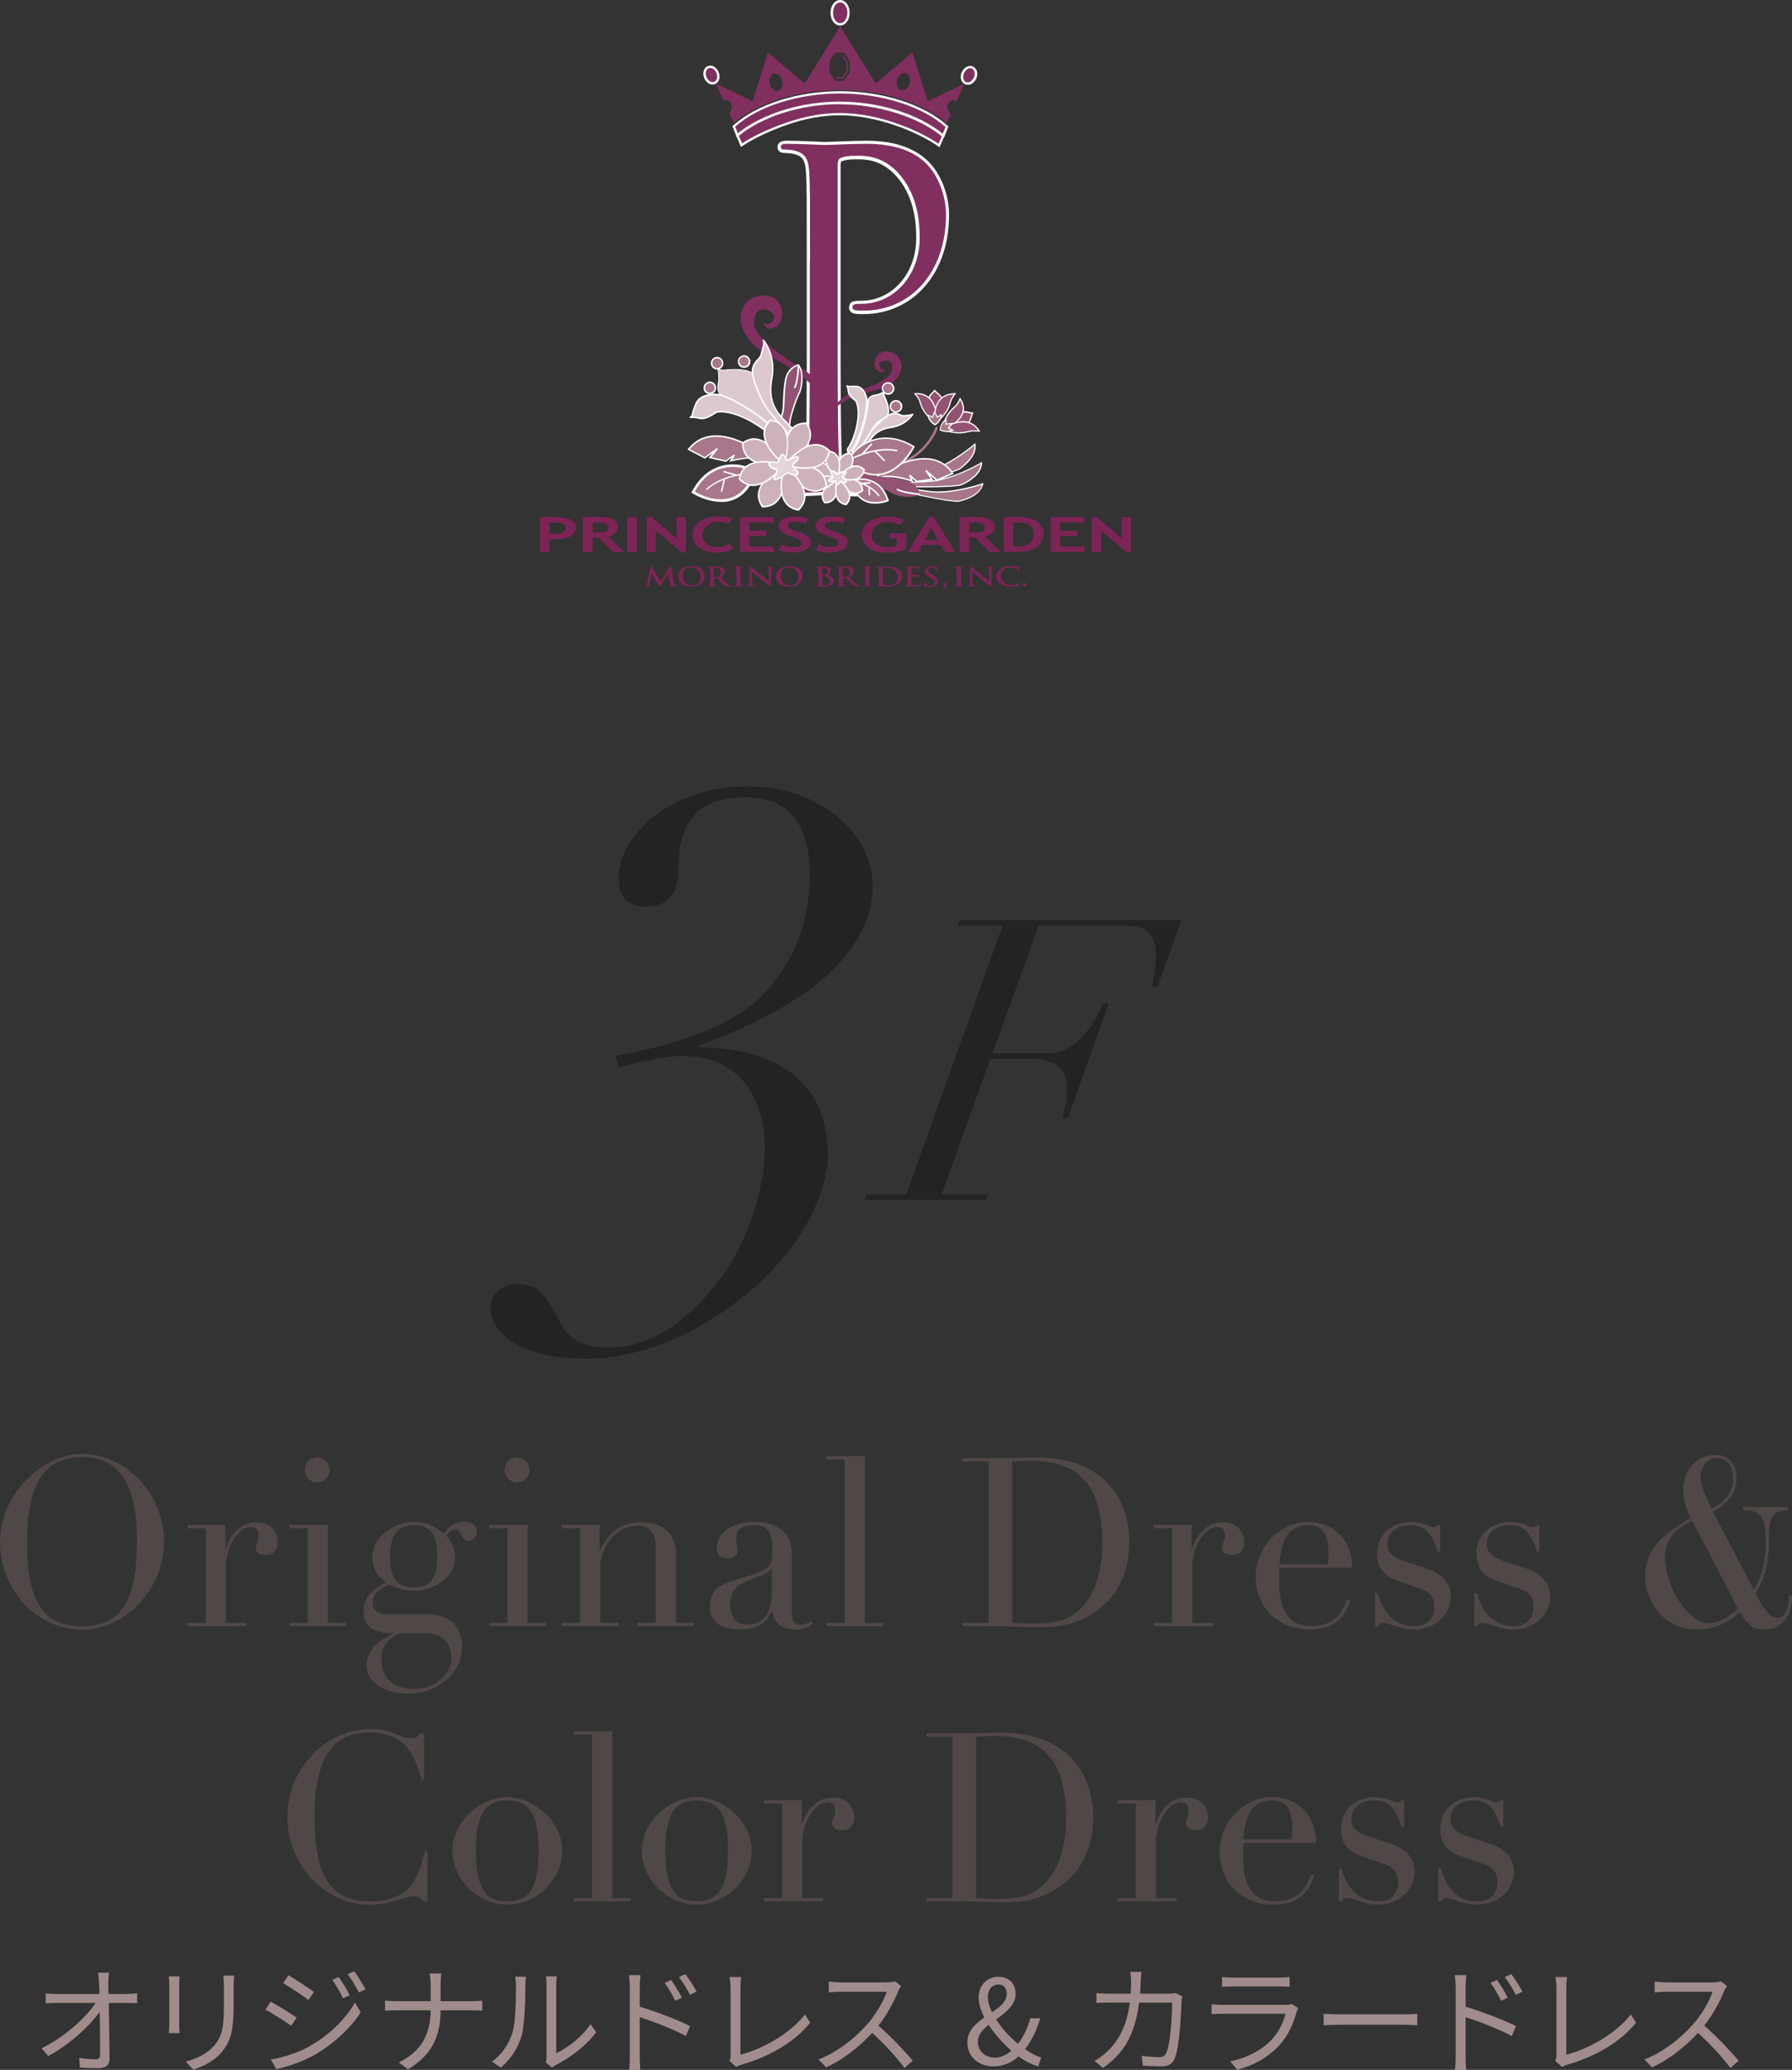 <?xml version="1.0" encoding="UTF-8"?>
<svg id="Layer_2" data-name="Layer 2" xmlns="http://www.w3.org/2000/svg" viewBox="0 0 182.38 210.6">
  <rect x="0" y="0" width="182.38" height="210.6" fill="#333333" stroke="none"/>
  <defs>
    <style>
      .cls-1 {
        fill: #a8778c;
      }

      .cls-2 {
        fill: #fff;
      }

      .cls-3 {
        fill: #cdb2bc;
      }

      .cls-4 {
        fill: #7c2455;
      }

      .cls-5 {
        fill: #232323;
      }

      .cls-6 {
        fill: #a08c8c;
      }

      .cls-7 {
        fill: #802f5f;
      }

      .cls-8 {
        fill: #935473;
      }

      .cls-9 {
        fill: #e3d5da;
      }

      .cls-10 {
        fill: #4f4846;
      }

      .cls-11 {
        fill: #dcc9cf;
      }
    </style>
  </defs>
  <g id="SVG">
    <g>
      <g>
        <g>
          <g>
            <path class="cls-2" d="m85.51,2.36c.4,0,.73-.47.73-1.06s-.33-1.06-.73-1.06-.73.47-.73,1.06.33,1.06.73,1.06Z"/>
            <path class="cls-2" d="m84.53,1.3c0-.66.36-1.27.97-1.3h0c.61.02.97.64.97,1.3h0c0,.66-.36,1.28-.97,1.3h0v-.48c.1,0,.22-.06.32-.21h0c.1-.14.17-.36.17-.61h0c0-.25-.07-.47-.17-.61h0c-.1-.15-.22-.21-.32-.21h0c-.1,0-.22.06-.32.21h0c-.1.14-.17.36-.17.61h0c0,.25.07.47.17.61h0c.1.15.22.21.32.21h0v.48c-.61-.02-.97-.64-.97-1.3h0Z"/>
          </g>
          <g>
            <path class="cls-2" d="m72.83,7.26c-.13-.19-.3-.32-.48-.34-.12-.02-.24.01-.33.09-.24.21-.26.66-.03,1,.13.19.3.32.48.34.12.02.24-.01.33-.09.24-.2.25-.66.03-1Z"/>
            <path class="cls-2" d="m72.53,8.6s-.07,0-.1,0h0c-.27-.04-.49-.21-.65-.45h0c-.13-.21-.2-.44-.2-.66h0c0-.24.08-.49.28-.66h0c.12-.1.27-.15.42-.15h0s.07,0,.1,0h0c.27.04.49.21.65.45h0l-.2.13.2-.13c.13.2.2.44.2.66h0c0,.24-.08.49-.27.65h0c-.11.1-.27.16-.42.16h0Zm-.36-1.41c-.06.05-.11.15-.11.29h0c0,.13.04.27.12.4h0c.1.15.22.22.31.23h0s.02,0,.03,0h0s.07-.01.11-.04h0c.05-.04.1-.15.1-.29h0c0-.13-.04-.28-.12-.4h0c-.1-.15-.22-.22-.31-.24h0s-.02,0-.03,0h0s-.07.01-.11.04h0Z"/>
          </g>
          <g>
            <path class="cls-2" d="m99.02,7.05c-.09-.08-.2-.12-.33-.1-.18.02-.36.14-.49.33-.23.33-.23.79,0,1,.09.08.2.12.33.1.18-.02.36-.14.49-.33.24-.34.24-.79,0-1Z"/>
            <path class="cls-2" d="m98.04,8.46c-.18-.17-.26-.4-.26-.63h0c0-.23.07-.48.22-.69h0c.16-.23.39-.39.65-.43h0s.06,0,.09,0h0c.16,0,.32.06.44.17h0l-.16.18-.16.18s-.06-.04-.11-.04h0s-.02,0-.02,0h0c-.09.01-.22.08-.32.23h0c-.09.12-.13.28-.13.41h0c0,.13.04.23.1.27h0s.07.04.11.04h0s.02,0,.03,0h0c.1,0,.22-.08.32-.23h0c.09-.13.14-.28.14-.41h0c0-.13-.04-.23-.1-.27h0l.16-.18.16-.18c.18.17.26.4.26.63h0c0,.23-.07.48-.22.69h0c-.16.23-.39.4-.66.43h0s-.05,0-.08,0h0c-.16,0-.32-.06-.43-.17h0Z"/>
          </g>
          <g>
            <path class="cls-2" d="m75.19,13.82l.34.77c1.25-.83,2.97-1.58,4.49-2.11,1.88-.65,3.71-.98,5.45-.98,3.79,0,7.78,1.61,10.05,3.12l.33-.75c-2.41-1.98-6.49-3.26-10.39-3.26s-7.84,1.24-10.27,3.22Z"/>
            <path class="cls-2" d="m95.38,14.81c-2.22-1.49-6.19-3.08-9.91-3.08h0c-1.71,0-3.52.32-5.37.97h0c-1.51.53-3.21,1.27-4.44,2.09h0l-.24.16-.45-1.03-.07-.17.14-.12c2.5-2.03,6.45-3.27,10.42-3.27h0c3.95,0,8.07,1.29,10.54,3.32h0l.14.12-.52,1.18-.24-.16h0Zm.03-.56l.14-.32c-2.36-1.87-6.32-3.1-10.09-3.09h0c-3.8,0-7.59,1.18-9.98,3.05h0l.15.34c1.25-.79,2.86-1.48,4.31-1.99h0c1.9-.66,3.76-1,5.53-1h0c3.73,0,7.6,1.51,9.94,3.01h0Z"/>
          </g>
          <g>
            <path class="cls-2" d="m74.81,12.89l.27.67c2.48-1.99,6.42-3.22,10.37-3.22s8.01,1.25,10.49,3.27l.28-.69c-2.34-2.09-6.51-3.41-10.75-3.41s-8.32,1.3-10.66,3.38Z"/>
            <path class="cls-2" d="m95.8,13.8c-2.41-1.97-6.4-3.21-10.34-3.21h0c-3.9,0-7.8,1.23-10.22,3.17h0l-.25.2-.39-.97-.06-.16.13-.11c2.41-2.13,6.54-3.44,10.82-3.44h0c4.3,0,8.51,1.32,10.91,3.47h0l.13.11-.46,1.15-.25-.21h0Zm.05-.57l.09-.23c-2.29-1.97-6.34-3.24-10.47-3.23h0c-4.1,0-8.08,1.25-10.37,3.2h0l.09.22c2.55-1.91,6.4-3.07,10.27-3.08h0c3.9,0,7.83,1.18,10.38,3.12h0Z"/>
          </g>
          <g>
            <path class="cls-7" d="m86.24,1.3c0,.58-.33,1.06-.73,1.06s-.73-.47-.73-1.06.33-1.06.73-1.06.73.47.73,1.06Z"/>
            <path class="cls-7" d="m72.83,7.26c.22.34.21.8-.03,1-.09.08-.21.11-.33.09-.18-.03-.36-.15-.48-.34-.23-.35-.21-.8.03-1,.09-.08.21-.11.33-.09.18.03.36.15.48.34Z"/>
            <path class="cls-7" d="m99.02,7.05c.24.21.24.67,0,1-.13.19-.31.31-.49.33-.12.01-.24-.02-.33-.1-.23-.21-.23-.67,0-1,.13-.19.31-.31.49-.33.13-.01.24.02.33.1Z"/>
            <g>
              <path class="cls-7" d="m95.99,12.83v.03s0,.01.01.02v-.05Z"/>
              <path class="cls-7" d="m85.46,10.6c-3.93,0-7.84,1.24-10.27,3.22l.34.77c1.25-.83,2.97-1.58,4.49-2.11,1.88-.65,3.71-.98,5.45-.98,3.79,0,7.78,1.61,10.05,3.12l.33-.75c-2.41-1.98-6.49-3.26-10.39-3.26Z"/>
              <path class="cls-7" d="m74.99,12.8v.05s0-.01.01-.02v-.03Z"/>
              <path class="cls-7" d="m85.46,10.34c3.99,0,8.01,1.25,10.49,3.27l.28-.69c-2.34-2.09-6.51-3.41-10.75-3.41s-8.32,1.3-10.66,3.38l.27.67c2.48-1.99,6.42-3.22,10.37-3.22Z"/>
            </g>
            <path class="cls-7" d="m85.71,5.7s.41.61.44.64v.89s-.38.56-.42.62h-.6v.14h.67l.48-.71v-.98l-.46-.68-.11.08Z"/>
            <path class="cls-7" d="m94.42,10.3l-1.56-4.97-3.74,3.18-3.61-5.84-3.61,5.84-3.74-3.18-1.56,4.97-3.73-1.8.8,1.78c.08-.07.18-.11.28-.11.29,0,.53.32.53.72,0,.26-.11.49-.26.62l.45,1.01s3.61-3.35,10.84-3.35,10.84,3.35,10.84,3.35l.43-.95c-.21-.1-.35-.36-.35-.68,0-.4.24-.72.53-.72.14,0,.27.08.36.2l.84-1.86-3.73,1.8Zm-15.21-1.06c-.35.1-.75-.21-.88-.69-.13-.48.05-.95.4-1.04.35-.1.74.21.88.69.13.48-.05.95-.4,1.04Zm7.26-1.85l-.6.84h-.85l-.6-.84v-1.19l.6-.84h.85l.6.84v1.19Zm6.11,1.1c-.13.48-.52.79-.88.69-.35-.1-.53-.56-.4-1.04.13-.48.52-.79.88-.69.35.1.53.56.4,1.04Z"/>
          </g>
          <g>
            <path class="cls-2" d="m82.44,26.53c0-6.4,0-7.55-.07-8.86-.07-1.39-.34-2.05-1.47-2.34-.27-.08-.86-.12-1.16-.12-.14,0-.27-.08-.27-.25,0-.25.17-.33.55-.33,1.54,0,3.59.12,3.87.12.75,0,2.74-.12,4.31-.12,4.28,0,5.82,1.72,6.37,2.34.75.86,1.71,2.71,1.71,4.88,0,5.82-3.56,9.76-8.42,9.76-.17,0-.55,0-.72-.04-.17,0-.38-.08-.38-.29,0-.33.21-.37.92-.37,3.32,0,5.92-2.91,5.92-6.69,0-1.35-.1-4.1-1.92-6.32-1.81-2.22-3.9-2.05-4.69-2.05-.58,0-1.16.08-1.47.25-.21.08-.27.37-.27.78v16.86c0,3.94,0,11.71.17,13.43.1,1.19.31,2.09,1.33,2.26.48.08,1.23.16,1.54.16.2,0,.27.12.27.25,0,.21-.17.33-.55.33-1.88,0-4.04-.12-4.21-.12-.1,0-2.26.12-3.29.12-.38,0-.55-.08-.55-.33,0-.12.07-.25.27-.25.31,0,.72-.08,1.03-.16.68-.16.86-1.07.99-2.26.17-1.72.17-9.49.17-13.43v-7.22Z"/>
            <path class="cls-2" d="m85.26,50.45c-.8-.03-1.38-.06-1.45-.06h0c-.07,0-2.25.12-3.29.12h0c-.21,0-.39-.01-.58-.12h0c-.2-.1-.31-.35-.3-.54h0c0-.12.03-.27.15-.39h0c.11-.13.29-.19.46-.18h0c.25,0,.65-.07.95-.15h0c.2-.05.33-.19.47-.54h0c.13-.34.21-.85.27-1.43h0c.17-1.67.17-9.47.17-13.4h0v-7.22c0-6.4,0-7.54-.07-8.84h0c-.03-.68-.12-1.14-.29-1.43h0c-.17-.29-.41-.46-.94-.6h0c-.2-.06-.79-.11-1.07-.11h0c-.13,0-.27-.04-.4-.14h0c-.12-.09-.21-.27-.21-.44h0c-.01-.19.1-.44.3-.54h0c.19-.1.37-.11.58-.12h0s0,0,0,0h0s0,0,.01,0h0c1.55,0,3.61.12,3.85.12h0c.73,0,2.73-.12,4.31-.12h0c4.36-.02,6.06,1.81,6.62,2.45h0c.81.93,1.79,2.83,1.79,5.1h0c0,2.98-.91,5.5-2.47,7.28h0c-1.56,1.78-3.76,2.81-6.28,2.81h0c-.17,0-.51,0-.76-.04h0c-.13,0-.26-.04-.39-.12h0c-.15-.08-.28-.28-.28-.5h0c0-.11.02-.24.09-.37h0c.07-.13.2-.21.32-.25h0c.24-.08.48-.08.84-.08h0c3.11,0,5.58-2.73,5.59-6.35h0c0-1.34-.11-4-1.84-6.11h0c-1.51-1.83-3.14-1.93-4.07-1.93h0c-.14,0-.26,0-.37,0h0c-.55,0-1.11.09-1.32.21h-.02s-.01.01-.01.01c0,0-.02.03-.03.06h0c-.03.08-.05.22-.04.41h0v16.86c0,3.93,0,11.73.17,13.4h0c.05.58.13,1.07.29,1.4h0c.17.32.35.49.77.56h0c.46.08,1.22.16,1.48.16h0c.17,0,.34.06.46.18h0c.11.12.15.27.15.4h0c0,.19-.11.42-.29.52h0c-.17.11-.37.14-.59.14h0c-.94,0-1.96-.03-2.76-.06h0Zm-5.03-.51h0s0,0,0,0h0Zm2.54-16.18c0,3.95,0,11.69-.17,13.47h0c-.07.6-.15,1.14-.31,1.59h0c-.16.44-.45.84-.93.95h0c-.1.03-.22.05-.33.08h0c1.09-.03,2.66-.12,2.78-.12h0c.17,0,1.75.09,3.38.12h0c-.17-.02-.34-.05-.49-.07h0c-.61-.09-1.04-.46-1.26-.93h0c-.23-.47-.3-1.02-.35-1.63h0c-.17-1.77-.17-9.52-.17-13.46h0v-16.86c0-.22.02-.43.08-.61h0c.05-.18.18-.38.39-.47h0c.41-.2,1-.27,1.61-.27h0c.09,0,.22,0,.37,0h0c.98,0,2.93.15,4.58,2.18h0c1.89,2.32,1.99,5.16,1.99,6.53h0c0,1.96-.68,3.71-1.8,4.98h0c-1.12,1.26-2.69,2.04-4.45,2.04h0c-.18,0-.32,0-.43.01h0c.13.02.45.03.6.02h0c4.66,0,8.07-3.74,8.09-9.43h0c0-2.07-.93-3.87-1.63-4.66h0c-.54-.59-1.93-2.21-6.12-2.23h0c-1.56,0-3.54.12-4.31.12h0c-.25,0-1.68-.08-3.04-.11h0s.1.02.14.03h0c.61.15,1.07.44,1.34.91h0c.26.46.35,1.02.38,1.73h0c.07,1.33.07,2.48.07,8.88h0v7.22h0Z"/>
          </g>
          <path class="cls-7" d="m82.44,26.53c0-6.4,0-7.55-.07-8.86-.07-1.39-.34-2.05-1.47-2.34-.27-.08-.86-.12-1.16-.12-.14,0-.27-.08-.27-.25,0-.25.17-.33.55-.33,1.54,0,3.59.12,3.87.12.75,0,2.74-.12,4.31-.12,4.28,0,5.82,1.72,6.37,2.34.75.86,1.71,2.71,1.71,4.88,0,5.82-3.56,9.76-8.42,9.76-.17,0-.55,0-.72-.04-.17,0-.38-.08-.38-.29,0-.33.21-.37.92-.37,3.32,0,5.92-2.91,5.92-6.69,0-1.35-.1-4.1-1.92-6.32-1.81-2.22-3.9-2.05-4.69-2.05-.58,0-1.16.08-1.47.25-.21.08-.27.37-.27.78v16.86c0,3.94,0,11.71.17,13.43.1,1.19.31,2.09,1.33,2.26.48.08,1.23.16,1.54.16.2,0,.27.12.27.25,0,.21-.17.33-.55.33-1.88,0-4.04-.12-4.21-.12-.1,0-2.26.12-3.29.12-.38,0-.55-.08-.55-.33,0-.12.07-.25.27-.25.31,0,.72-.08,1.03-.16.68-.16.86-1.07.99-2.26.17-1.72.17-9.49.17-13.43v-7.22Z"/>
          <path class="cls-1" d="m90.7,47.63h0s0,0,0,0h0Zm-.07-.24c1.16-.32,3.57-1.26,4.61-3.98h0l.23.09c-1.09,2.83-3.59,3.81-4.78,4.13h0l-.07-.24h0Z"/>
          <g>
            <path class="cls-1" d="m97.86,49.32s2.04-.85,2.02-2.22c0,0-2.79,1.65-5.03,1.85-2.24.2-9.18.35-9.18.35,0,0,10.73.5,12.2.01Z"/>
            <path class="cls-2" d="m85.66,49.36v-.12s6.95-.16,9.18-.35h0c2.22-.19,5-1.84,5.01-1.84h0l.1-.06v.11s0,0,0,.01h0c-.01,1.42-2.05,2.25-2.05,2.25h0l-.02-.05.02.06c-.5.16-1.97.21-3.74.22h0c-3.63,0-8.47-.23-8.47-.23h0Zm8.47.11c1.76,0,3.24-.06,3.7-.21h0s1.91-.81,1.98-2.06h0c-.5.28-2.94,1.63-4.97,1.81h0c-1.52.13-5.18.25-7.39.31h0c1.74.07,4.44.15,6.68.15h0Z"/>
          </g>
          <g>
            <path class="cls-1" d="m97.59,51s2.17-.42,2.43-1.76c0,0-3.07,1.05-5.3.79-2.23-.26-9.06-1.51-9.06-1.51,0,0,10.4,2.66,11.94,2.48Z"/>
            <path class="cls-2" d="m85.63,48.57l.03-.12s0,0,0,0h0s0,0,0,0h0c.24.04,6.87,1.26,9.05,1.51h0c.24.03.5.04.76.04h0c2.09,0,4.52-.83,4.52-.83h0l.1-.03-.02.1c-.28,1.4-2.47,1.8-2.47,1.81h0v-.06s0,.06,0,.06c-.05,0-.11,0-.18,0h0c-2.04,0-11.77-2.49-11.78-2.49h0Zm5.15,1.13c2.68.62,5.63,1.25,6.63,1.24h0c.06,0,.12,0,.17,0h0s2.04-.41,2.36-1.61h0c-.48.15-2.59.8-4.46.8h0c-.26,0-.52-.01-.77-.04h0c-1.51-.18-5.13-.81-7.31-1.2h0c.92.23,2.13.52,3.39.81h0Z"/>
          </g>
          <g>
            <path class="cls-1" d="m95.54,48.32c1.01-.21,1.77-.41,2.07-.57,0,0,1.86-1.2,1.59-2.54,0,0-1.88,1.63-3.8,2.43"/>
            <path class="cls-2" d="m95.55,48.37h0s0,0,0,0h0Zm-.02-.12c1-.21,1.77-.41,2.05-.56h0s1.6-1.05,1.59-2.23h0s0-.1,0-.15h0c-.38.32-2.04,1.66-3.74,2.37h0l-.05-.11c1.91-.8,3.78-2.41,3.79-2.42h0l.08-.07.02.1c.02.09.03.18.03.27h0c0,1.28-1.64,2.32-1.65,2.33h0c-.32.17-1.08.37-2.09.58h0l-.02-.12h0Z"/>
          </g>
          <g>
            <path class="cls-1" d="m89.53,48.28s5.12-3.56,7.45-.12l-1.62.69-1.12-.98.64.92-1.56.21-.75-.65.27.59s-2.66-.91-3.52-.19l-.26-.17.46-.29Z"/>
            <path class="cls-2" d="m92.79,48.64l.19.43-.17-.06s-1.36-.46-2.43-.46h0c-.42,0-.8.07-1.01.26h0l-.05.04-.4-.27.55-.35h0s2.34-1.63,4.61-1.63h0c1.09,0,2.18.39,2.95,1.53h0l.05.08-1.75.75-.67-.59.35.49-1.72.23-.5-.44h0Zm.55.27l1.39-.19-.57-.81.12-.1,1.08.95,1.49-.63c-.74-1.03-1.73-1.38-2.77-1.38h0c-1.1,0-2.23.4-3.08.8h0c-.86.4-1.43.8-1.43.8h0l-.04-.06.04.07-.36.22.11.07c.27-.2.65-.26,1.07-.26h0c.87,0,1.91.29,2.31.42h0l-.2-.43.12-.09.72.63h0Z"/>
          </g>
          <path class="cls-7" d="m77.76,32.85s.05.92,1.14.44c1.09-.49,1-3.04-.88-3.21-1.87-.17-2.65,1.24-2.65,2.26s.68,2.7,3.02,3.92c2.33,1.22,5.13,3.11,5.35,4.77.22,1.65-.49,2.99-.46,3.38l.27.41.27-.19s.97-1.77.53-3.06c-.44-1.29-1.17-2.97-2.34-3.82-.7-.51-5.2-3.01-5.25-4.81-.05-1.8,1.19-1.63,1.8-1.12.61.51-.19,1.46-.8,1.05Z"/>
          <path class="cls-7" d="m90.09,37.61s-.19.59-.81.09c-.63-.5-.13-2.13,1.1-1.93,1.24.2,1.51,1.25,1.33,1.91-.17.66-.89,1.63-2.61,2.02-1.71.39-3.84,1.15-4.26,2.18-.42,1.03-.19,2.01-.27,2.26l-.24.22-.14-.17s-.33-1.31.17-2.07c.5-.76,1.25-1.72,2.15-2.08.54-.21,3.87-1.08,4.2-2.23.33-1.15-.5-1.25-.98-1.02-.48.23-.12.98.34.81Z"/>
          <g>
            <path class="cls-8" d="m80.04,43.49s.36,0,.36-.54c0-.54.75-2.66.95-2.98.2-.31.54-2.07-.09-2.85,0,0-1.02.25-1.27,1.42-.25,1.18-.19,2.91-.29,3.29-.1.37-.5,1.56-.08,1.52"/>
            <path class="cls-2" d="m80.04,43.49h-.08s0-.04.02-.06h0s.03-.02.05-.02h0s.27.03.29-.46h0c.01-.58.75-2.67.97-3.02h0c.1-.15.26-.79.26-1.45h0c0-.48-.09-.96-.32-1.27h0c-.08.03-.27.1-.47.24h0c-.27.2-.58.54-.7,1.11h0c-.25,1.17-.18,2.89-.29,3.29h0c-.07.25-.27.87-.27,1.21h0c0,.17.04.21.08.21h0s.01,0,.02,0h0v.16s-.01,0-.02,0h0c-.19,0-.24-.19-.24-.36h0c0-.39.21-1,.27-1.25h0c.09-.34.04-2.1.29-3.28h0c.26-1.22,1.32-1.48,1.33-1.48h.05s.03.03.03.03c.29.36.38.9.38,1.41h0c0,.68-.16,1.32-.29,1.53h0c-.19.28-.94,2.44-.94,2.94h0c0,.28-.1.45-.21.53h0c-.11.08-.22.08-.23.08h0v-.08h0Z"/>
          </g>
          <path class="cls-2" d="m80.79,39.43c.34-.59.4-2.28.4-2.31h.16s-.04,1.71-.42,2.39h0l-.14-.08h0Zm.4-2.31h0s0,0,0,0h0Z"/>
          <path class="cls-8" d="m87.35,48.62s-.03.36.51.4c.54.04,2.61.93,2.91,1.15.3.22,2.02.68,2.85.1,0,0-.18-1.04-1.33-1.36-1.16-.33-2.89-.39-3.26-.51-.37-.12-1.52-.6-1.51-.19"/>
          <path class="cls-2" d="m91.24,49.83l.08-.13c.58.37,2.29.5,2.29.5h0v.16s-1.72-.11-2.37-.52h0Z"/>
          <g>
            <path class="cls-11" d="m76.45,37.91s-.36-.28-1.55-.31c-1.19-.02-1.49.26-1.85-.19,0,0,.18.97.06,1.51-.12.54-.09,1.2.6,1.44.69.24,5.29,2.77,6.44,4.79,0,0,.27.26.53.05,0,0,.28-.26.07-.59-.21-.33-2.12-2.87-2.99-3.82-.87-.95-.73-2.49-.73-2.49l-.61-.4Z"/>
            <path class="cls-2" d="m80.12,45.18c-1.13-2-5.74-4.54-6.42-4.77h0c-.52-.18-.69-.6-.69-1.02h0c0-.16.02-.32.06-.47h0c.03-.13.04-.29.04-.46h0c0-.5-.1-1.03-.1-1.04h0l.08-.04c.16.19.28.24.5.24h0c.25,0,.6-.07,1.18-.07h0s.09,0,.14,0h0c1.15.02,1.53.29,1.57.32h0l.63.42v.03s-.01.09-.01.25h0c0,.47.08,1.51.72,2.2h0c.87.95,2.78,3.49,2.99,3.83h0c.06.1.08.19.08.27h0c0,.23-.16.37-.17.38h0c-.08.06-.17.09-.25.09h0c-.2,0-.34-.14-.35-.15h0Zm.15,0c.05.03.12.06.2.06h0c.06,0,.12-.02.19-.06h0s.14-.13.14-.31h0c0-.07-.02-.14-.07-.22h0c-.21-.33-2.12-2.87-2.98-3.82h0c-.67-.73-.75-1.78-.75-2.27h0c0-.11,0-.19,0-.23h0l-.58-.39.02-.04-.03.03s-.08-.06-.31-.14h0c-.23-.07-.62-.15-1.21-.16h0s-.09,0-.14,0h0c-.57,0-.91.07-1.18.07h0c-.18,0-.33-.04-.46-.16h0c.03.2.08.56.08.91h0c0,.17-.01.34-.04.48h0c-.03.14-.05.3-.05.45h0c0,.4.14.77.63.94h0c.71.25,5.3,2.77,6.46,4.8h0s.03.03.08.06h0Z"/>
          </g>
          <g>
            <path class="cls-11" d="m77.67,34.57s1.36,1.51.89,3.97c-.46,2.46.67,3.6,1.43,4.38.77.78,1.79,1.75.9,2,0,0-1.82-2.15-2.58-3.03-.74-.85-1.86-3.43-1.72-4.29.14-.86.73-.98.87-1.48.14-.5.41-1.28.21-1.55Z"/>
            <path class="cls-2" d="m80.83,44.97s-1.82-2.15-2.58-3.03h0c-.71-.83-1.75-3.16-1.75-4.18h0c0-.06,0-.12.01-.17h0c.15-.9.76-1.05.87-1.49h0c.11-.38.28-.91.28-1.24h0c0-.11-.02-.2-.06-.24h0l.06-.05-.06.05.12-.1s0,0,0,0h0s0,0,0,0h0c.07.09,1,1.19,1,3h0c0,.32-.03.67-.1,1.03h0c-.07.39-.11.75-.11,1.08h0c0,1.7.87,2.58,1.52,3.23h0c.55.57,1.25,1.22,1.27,1.7h0c0,.2-.14.36-.4.42h-.05s-.03-.02-.03-.02h0Zm-3.3-8.83c-.17.56-.74.65-.87,1.47h0s-.01.09-.01.15h0c0,.94,1.03,3.3,1.71,4.08h0c.7.81,2.3,2.7,2.55,2.99h0c.19-.07.24-.15.24-.26h0c.01-.34-.67-1.03-1.22-1.59h0c-.64-.66-1.56-1.59-1.56-3.34h0c0-.34.03-.71.11-1.11h0c.07-.36.1-.69.1-1h0c0-.91-.24-1.64-.49-2.14h0c-.1-.2-.2-.36-.28-.49h0c-.01.37-.18.88-.28,1.24h0Z"/>
          </g>
          <g>
            <path class="cls-11" d="m73.32,40.2s-1.96-.32-2.48.89c-.52,1.21-.24,1.25-.65,1.4,0,0,.47-.06,1.01.09.53.15,1.32-.35,1.62-.57.3-.22,1.96-.23,4.24,1.24,2.28,1.47,2.52,2.36,2.76,2.41.24.05.6.24.33-.5-.26-.74-3.87-4-6.84-4.96Z"/>
            <path class="cls-2" d="m80.11,45.79c-.11,0-.22-.04-.3-.06h0c-.19-.06-.28-.29-.66-.7h0c-.37-.41-.99-.99-2.13-1.73h0c-1.63-1.05-2.93-1.34-3.63-1.34h0c-.27,0-.46.05-.52.09h0c-.27.19-.91.61-1.45.61h0c-.08,0-.16,0-.24-.03h0c-.28-.08-.55-.1-.73-.1h0c-.15,0-.24.01-.24.01h0l-.04-.15c.2-.08.18-.07.23-.25h0c.04-.18.11-.5.37-1.11h0c.37-.84,1.36-.98,1.98-.98h0c.34,0,.58.04.58.04h0v.08s.01-.07.01-.07c3,.99,6.59,4.21,6.89,5.01h0c.07.19.1.32.1.42h0c0,.07-.02.14-.06.18h0s-.1.06-.15.06h0Zm0-.16c.06-.01.05.02.06-.09h0c0-.07-.02-.19-.09-.37h0c-.23-.68-3.84-3.96-6.78-4.91h0s-.25-.04-.55-.04h0c-.61,0-1.53.14-1.84.88h0c-.26.6-.31.9-.36,1.09h0c-.02.08-.04.14-.08.19h0c.19,0,.46.02.75.1h0c.06.02.12.02.19.02h0c.47,0,1.11-.4,1.36-.58h0c.12-.08.32-.12.61-.12h0c.74,0,2.07.3,3.72,1.36h0c1.14.74,1.78,1.33,2.16,1.75h0c.37.42.53.66.58.65h0c.1.02.21.06.27.06h0Z"/>
          </g>
          <g>
            <path class="cls-11" d="m90.42,42.04s.1-.28-.13-1.01c-.23-.73-.47-.85-.27-1.17,0,0-.55.31-.91.35-.36.04-.75.19-.75.67,0,.47-.59,3.81-1.58,4.93,0,0-.1.22.08.34,0,0,.22.12.38-.08.16-.2,1.31-1.89,1.71-2.62.4-.73,1.37-.96,1.37-.96l.12-.45Z"/>
            <path class="cls-2" d="m86.99,46.27c-.11,0-.18-.04-.19-.05h0c-.11-.07-.14-.18-.14-.26h0c0-.09.03-.16.04-.17h0s0-.02,0-.02c.97-1.08,1.57-4.44,1.57-4.88h0c0-.53.46-.71.82-.75h0c.33-.03.88-.34.88-.34h0l.1.11c-.05.07-.06.13-.06.18h0c0,.15.17.37.34.92h0c.13.4.16.67.16.84h0c0,.14-.02.21-.03.22h0l-.13.49h-.05s-.23.07-.52.21h0c-.28.14-.61.38-.8.72h0c-.4.74-1.55,2.42-1.72,2.63h0c-.08.11-.2.14-.28.14h0s0,0,0,0h0Zm-.08-.17s.05.01.08.01h0c.05,0,.11-.01.16-.08h0c.15-.19,1.31-1.89,1.7-2.61h0c.37-.67,1.17-.93,1.37-.99h0l.11-.41.08.02-.07-.03s.02-.04.02-.17h0c0-.15-.03-.4-.15-.79h0c-.17-.53-.34-.72-.35-.97h0s0-.04,0-.06h0c-.2.1-.51.24-.75.26h0c-.35.04-.68.17-.68.59h0c0,.5-.58,3.8-1.59,4.97h0s-.02.05-.02.1h0c0,.05.01.09.07.13h0s0,0,0,0h0s.01,0,.03.01h0Z"/>
          </g>
          <g>
            <path class="cls-11" d="m92.92,42.1s-.64,1.14-2.24,1.37c-1.6.23-2.06,1.16-2.38,1.79-.32.63-.7,1.46-1.03.96,0,0,.94-1.56,1.31-2.21.37-.63,1.71-1.85,2.26-1.95.55-.1.75.24,1.09.22.34-.02.87-.02.99-.19Z"/>
            <path class="cls-2" d="m87.2,46.27l-.03-.04.03-.04s.94-1.56,1.31-2.21h0c.39-.65,1.71-1.86,2.32-1.98h0c.07-.01.14-.02.21-.02h0c.43,0,.64.25.87.24h.02c.32,0,.84-.04.92-.15h0s0,0,0,0h0s0,0,0,0h0l.13.08s-.66,1.18-2.3,1.41h0c-1.57.23-2,1.11-2.32,1.75h0c-.26.49-.51,1.12-.88,1.16h0c-.11,0-.21-.07-.28-.19h0Zm.28.03c.17.03.51-.57.74-1.07h0c.31-.63.81-1.6,2.44-1.83h0c.78-.11,1.33-.45,1.68-.75h0c.14-.12.25-.24.33-.33h0c-.23.05-.53.04-.74.06h-.03c-.33-.01-.5-.25-.87-.24h0c-.05,0-.11,0-.18.02h0c-.5.07-1.87,1.3-2.21,1.91h0c-.34.59-1.13,1.9-1.29,2.16h0c.05.06.09.08.13.08h0Z"/>
          </g>
          <g>
            <path class="cls-11" d="m88.24,40.64s-.21-1.26-1.06-1.33c-.85-.06-.81.12-.99-.1,0,0,.14.28.16.63.02.36.49.73.69.87.2.14.55,1.15.13,2.85-.42,1.7-.92,2.03-.9,2.19.02.16-.02.41.38.1.4-.31,1.63-3.19,1.6-5.21Z"/>
            <path class="cls-2" d="m86.2,45.93c-.01-.06-.01-.12-.02-.16h0s0-.03,0-.03h0c.01-.15.14-.24.3-.56h0c.17-.31.39-.81.6-1.64h0c.14-.58.2-1.08.2-1.48h0c0-.77-.21-1.24-.29-1.28h0c-.2-.15-.69-.51-.72-.93h0c-.02-.34-.15-.6-.15-.6h0l.13-.08c.08.09.07.08.12.08h0c.07,0,.2-.02.45-.02h0c.1,0,.22,0,.36.01h0c.94.09,1.12,1.39,1.13,1.39h-.08s.08.01.08.01c0,.02,0,.05,0,.07h0c0,1.02-.31,2.23-.66,3.23h0c-.36,1-.75,1.78-.98,1.97h0c-.14.11-.23.16-.32.17h0s0,0,0,0h0c-.1,0-.15-.09-.15-.15h0Zm.14-.19c0,.08.01.17.02.18h0s.1-.03.23-.13h0c.16-.12.58-.91.92-1.9h0c.35-.99.65-2.19.65-3.18h0v-.06h0c-.02-.08-.25-1.22-.99-1.26h0c-.14-.01-.26-.01-.35-.01h0c-.24,0-.35.02-.45.02h0s-.02,0-.03,0h0c.04.12.07.27.08.44h0c0,.29.46.68.65.81h0c.17.14.35.6.36,1.41h0c0,.42-.05.93-.2,1.52h0c-.21.84-.44,1.35-.61,1.67h0c-.16.28-.28.44-.29.48h0Z"/>
          </g>
          <g>
            <path class="cls-1" d="m77.93,46.46s-5.12-4.19-7.86-.75l1.65.86,1.27-.94-.76.92,1.63.35.84-.63-.33.6s2.88-.74,3.73.09l.28-.16-.46-.34Z"/>
            <path class="cls-2" d="m78.05,47.02c-.27-.27-.83-.38-1.42-.37h0c-1.06,0-2.23.3-2.23.3h0l-.18.05.25-.44-.58.43-1.79-.39.43-.52-.79.59-1.78-.93.06-.07c.81-1.02,1.84-1.38,2.87-1.38h0c2.47,0,5,2.05,5.09,2.12h0l.55.41-.44.25-.04-.04h0Zm.07-.15l.13-.07-.36-.27.05-.06-.05.06s-.64-.52-1.59-1.04h0c-.94-.52-2.19-1.05-3.41-1.04h0c-.97,0-1.92.33-2.69,1.25h0l1.53.8,1.23-.91.11.11-.67.82,1.47.32.82-.61.11.1-.25.45c.37-.08,1.26-.26,2.1-.26h0c.59,0,1.15.08,1.49.38h0Z"/>
          </g>
          <g>
            <path class="cls-1" d="m75.91,47.58s-3.4-1.25-5.38,2.49c0,0,3.72,2.39,5.71-.81,0,0,.36-1.24,1.39-1.34v-.24s-.48.27-1.73-.09Z"/>
            <path class="cls-2" d="m73.36,51.06c-1.55,0-2.89-.87-2.9-.88h0l-.1-.06.06-.11c1.2-2.28,2.96-2.76,4.16-2.76h0c.79,0,1.35.2,1.38.21h0c.49.14.85.18,1.1.18h0c.29,0,.44-.05.49-.07h0s.02,0,.02,0h0l.18-.1.03.58h-.12c-.46.06-.78.36-.99.66h0c-.21.3-.29.6-.29.6h0v.02s-.01.02-.01.02c-.81,1.31-1.94,1.73-2.97,1.73h0s0,0-.01,0h0Zm-1.93-.68c.51.21,1.2.42,1.93.42h0c.97,0,1.98-.36,2.76-1.59h0c.05-.15.33-.99,1.08-1.31h0s-.1,0-.15,0h0c-.28,0-.67-.05-1.18-.19h0l.04-.13-.04.12s-.53-.19-1.29-.19h0c-1.12,0-2.71.41-3.87,2.51h0c.13.08.39.22.73.36h0Z"/>
          </g>
          <path class="cls-2" d="m71.87,49.85s-.03-.08,0-.11h0c1.83-1.64,4.63-1.64,4.66-1.64h0c.05,0,.06.03.06.03h0s0,0,0,.01h0s0,.09-.04.1h0s-.03,0-.04,0h0c-.18,0-2.84.06-4.55,1.6h0s-.03.02-.05.02h0s-.04,0-.06-.03h0Z"/>
          <polygon class="cls-2" points="73.63 48.06 73.67 47.91 75.03 48.29 74.99 48.44 73.63 48.06 73.63 48.06"/>
          <path class="cls-2" d="m73.42,50.05s-.07-.05-.06-.09h0l.29-1.2s.05-.07.09-.06h0s.07.05.06.09h0l-.29,1.2s-.04.06-.08.06h0s-.01,0-.02,0h0Z"/>
          <g>
            <path class="cls-1" d="m86.78,46.14s2.39-2.99,6.22-.7c0,0-2.05,4.19-5.6,2.4,0,0-1.01-.93-2-.45l-.12-.23s.57-.02,1.5-1.02Z"/>
            <path class="cls-2" d="m87.36,47.91h0s0-.01,0-.01c0,0-.16-.14-.4-.28h0c-.25-.14-.58-.28-.94-.28h0c-.19,0-.38.04-.57.13h0l-.07.03-.21-.4h.13s.02,0,.09-.02h0c.06-.02.16-.05.28-.11h0c.25-.12.62-.37,1.07-.87h0c.07-.09,1.32-1.59,3.44-1.59h0c.83,0,1.8.23,2.87.88h0l.06.04-.03.06s-1.39,2.88-3.93,2.89h0c-.54,0-1.14-.13-1.77-.46h0Zm1.77.3c1.21,0,2.15-.69,2.8-1.4h0c.53-.58.86-1.15.96-1.34h0c-1.03-.6-1.94-.82-2.73-.82h0c-1.05,0-1.88.38-2.45.77h0c-.57.38-.87.77-.87.77h0l-.06-.05.06.05c-.71.77-1.22.97-1.44,1.03h0l.04.07c.19-.08.38-.11.57-.11h0c.74,0,1.35.52,1.44.6h0c.61.31,1.18.44,1.69.44h0Z"/>
          </g>
          <path class="cls-2" d="m86.16,46.96s-.01-.08.03-.11h0s1.91-1.17,4.08-1.17h0c.34,0,.68.03,1.02.09h0s.07.05.06.09h0s-.05.07-.09.06h0c-.33-.06-.67-.09-.99-.09h0c-1.06,0-2.06.29-2.8.57h0c-.74.29-1.2.57-1.2.57h0s-.03.01-.04.01h0s-.05-.01-.07-.04h0Z"/>
          <polygon class="cls-2" points="87.65 46.19 88.67 45.1 88.78 45.21 87.76 46.3 87.65 46.19 87.65 46.19"/>
          <path class="cls-2" d="m89.94,46.9l-.92-.92s-.03-.08,0-.11h0s.08-.03.11,0h0l.92.92s.03.08,0,.11h0s-.04.02-.05.02h0s-.04,0-.05-.02h0Z"/>
          <g>
            <path class="cls-1" d="m87.36,48.77s2.22-.36,2.99,2.15c0,0-2.55,1.02-3.39-1.17,0,0-.07-.8-.69-.98l.04-.15s.26.22,1.06.15Z"/>
            <path class="cls-2" d="m86.89,49.78h0s0-.02,0-.02c0,0-.08-.76-.64-.92h0l-.07-.02.02-.07.07-.27.1.08s.03.03.14.07h0c.11.04.28.08.56.08h0c.09,0,.19,0,.3-.01h0s.12-.02.31-.02h0c.64,0,2.17.23,2.77,2.23h0l.02.07-.07.03s-.61.24-1.33.24h-.01c-.77,0-1.7-.3-2.15-1.45h0Zm2.16,1.3c.55,0,1.03-.15,1.21-.21h0c-.6-1.85-1.99-2.04-2.6-2.04h0c-.18,0-.28.02-.28.02h0v-.08s0,.08,0,.08c-.12.01-.22.01-.32.01h0c-.23,0-.41-.03-.53-.06h0c.43.28.51.84.52.93h0c.42,1.09,1.27,1.34,2.01,1.35h0Z"/>
          </g>
          <path class="cls-2" d="m89.38,50.47c-.88-1.17-2.57-1.5-2.58-1.5h0s-.07-.05-.06-.09h0s.05-.07.09-.06h0s1.73.33,2.67,1.56h0s.02.08-.02.11h0s-.03.02-.05.02h0s-.05-.01-.06-.03h0Z"/>
          <polygon class="cls-2" points="87.72 49.11 88.59 49.03 88.61 49.19 87.73 49.26 87.72 49.11 87.72 49.11"/>
          <path class="cls-2" d="m88.41,50.35l-.04-.77s.03-.08.07-.08h0s.08.03.08.07h0l.04.77s-.03.08-.07.08h0s-.08-.03-.08-.07h0Z"/>
          <g>
            <path class="cls-3" d="m85.27,48.59s2.26-1.11,1.3-2.46h0c-1.66-.03-1.3,2.46-1.3,2.46h0Z"/>
            <path class="cls-2" d="m85.25,48.66l-.05-.02v-.05s-.04-.24-.04-.56h0c0-.72.17-1.98,1.38-1.99h0s.02,0,.03,0h.04l.02.03c.18.25.25.5.25.73h0c-.02,1.1-1.58,1.84-1.58,1.84h-.03s-.03,0-.03,0h0Zm.02-.07h0s0,0,0,0h0Zm.26-1.74c-.18.37-.22.84-.22,1.19h0c0,.18.01.33.02.43h0c.14-.08.4-.23.66-.44h0c.38-.31.74-.74.74-1.21h0c0-.19-.06-.39-.2-.61h0c-.53,0-.82.27-.99.64h0Z"/>
          </g>
          <g>
            <path class="cls-3" d="m85.23,48.67s-2.26,1.11-1.3,2.46h0c1.66.03,1.3-2.46,1.3-2.46h0Z"/>
            <path class="cls-2" d="m83.93,51.21h-.04l-.02-.03c-.18-.25-.25-.5-.25-.73h0c.02-1.1,1.58-1.84,1.58-1.85h.02s.02,0,.02,0h.07v.07s.04.24.04.56h0c0,.72-.17,1.98-1.38,1.99h-.03Zm.58-1.97c-.38.31-.74.74-.74,1.21h0c0,.19.06.39.2.61h0c.53,0,.81-.27.99-.64h0c.18-.37.22-.84.22-1.19h0c0-.18-.01-.33-.02-.43h0c-.14.08-.39.23-.65.44h0Z"/>
          </g>
          <g>
            <path class="cls-3" d="m85.29,48.65s1.11,2.26,2.46,1.3h0c.03-1.66-2.46-1.3-2.46-1.3h0Z"/>
            <path class="cls-2" d="m87.07,50.26c-1.1-.02-1.83-1.58-1.84-1.58h0v-.02s0-.02,0-.02v-.07h.07s.24-.04.56-.04h0c.72,0,1.98.17,1.99,1.38h0v.03h0v.03l-.02.02h-.01c-.25.18-.49.26-.73.26h0Zm-1.21-.89c.31.38.74.74,1.21.74h0c.19,0,.4-.06.61-.2h0c0-.53-.27-.82-.64-.99h0c-.37-.18-.84-.22-1.19-.22h0c-.18,0-.33.01-.43.02h0c.08.14.23.4.44.65h0Z"/>
          </g>
          <g>
            <path class="cls-3" d="m85.21,48.61s-1.11-2.26-2.46-1.3h0c-.03,1.66,2.46,1.3,2.46,1.3h0Z"/>
            <path class="cls-2" d="m82.67,47.34s0-.02,0-.03h0v-.04l.03-.02c.25-.18.5-.25.73-.25h0c1.1.02,1.84,1.58,1.85,1.58h0l-.07.03.07-.03.02.05-.04.04-.02.02h-.03s-.24.04-.56.04h0c-.73,0-1.98-.17-1.99-1.38h0Zm.8,1c.37.18.84.22,1.19.22h0c.18,0,.33-.01.43-.02h0c-.08-.14-.23-.4-.44-.65h0c-.31-.38-.74-.74-1.21-.74h0c-.19,0-.39.06-.61.2h0c0,.53.27.81.64.99h0Z"/>
          </g>
          <g>
            <path class="cls-3" d="m85.26,48.67s-.81,2.38.82,2.66h0c1.19-1.15-.82-2.66-.82-2.66h0Z"/>
            <path class="cls-2" d="m86.09,51.41h-.01c-.87-.15-1.1-.87-1.09-1.52h0c0-.64.21-1.24.21-1.24h0l.02-.05h.08l.02.02s1.22.89,1.23,1.9h0c0,.3-.12.6-.4.88h0l-.02.02h-.03Zm-.95-1.52c0,.61.18,1.21.92,1.36h0c.24-.24.33-.49.33-.74h0c0-.44-.29-.88-.58-1.22h0c-.2-.22-.39-.39-.5-.48h0c-.06.2-.17.63-.17,1.09h0Zm.13-1.22h0s0,0,0,0h0Z"/>
          </g>
          <g>
            <path class="cls-3" d="m85.24,48.59s.81-2.38-.82-2.66h0c-1.19,1.15.82,2.66.82,2.66h0Z"/>
            <path class="cls-2" d="m85.24,48.66h-.03l-.02-.02s-1.22-.89-1.23-1.9h0c0-.3.12-.6.4-.88h0l.02-.02h.05c.87.15,1.09.87,1.09,1.51h0c0,.64-.21,1.24-.21,1.25h0l-.02.05h-.06Zm0-.08h0s0,0,0,0h0Zm-1.12-1.83c0,.44.28.88.58,1.22h0c.2.22.39.39.5.48h0c.06-.2.17-.63.17-1.09h0c0-.61-.19-1.21-.92-1.35h0c-.24.24-.33.49-.33.74h0Z"/>
          </g>
          <g>
            <path class="cls-3" d="m85.21,48.64s-2.38-.81-2.66.82h0c1.15,1.19,2.66-.82,2.66-.82h0Z"/>
            <path class="cls-2" d="m82.49,49.52l-.02-.02v-.03h0c.15-.89.87-1.11,1.51-1.1h0c.64,0,1.24.21,1.24.21h0l-.02.07.02-.07.05.02v.08l-.02.02s-.89,1.22-1.9,1.23h0c-.3,0-.6-.12-.88-.4h0Zm.88.24c.44,0,.88-.29,1.22-.58h0c.22-.2.39-.39.49-.5h0c-.06-.02-.16-.04-.26-.07h0c-.22-.05-.52-.1-.82-.1h0c-.61,0-1.21.18-1.36.92h0c.24.24.49.33.74.33h0Z"/>
          </g>
          <g>
            <path class="cls-3" d="m85.29,48.62s2.38.81,2.66-.82h0c-1.15-1.19-2.66.82-2.66.82h0Z"/>
            <path class="cls-2" d="m86.51,48.9c-.64,0-1.24-.21-1.25-.21h0l-.05-.02v-.08l.02-.02s.89-1.22,1.9-1.23h0c.3,0,.6.12.88.4h.01s0,.03,0,.03v.02s0,.02,0,.02c-.14.86-.86,1.09-1.49,1.09h-.02Zm-.82-.25c.22.05.52.1.82.1h0c.61,0,1.21-.18,1.35-.92h0c-.24-.24-.49-.33-.74-.33h0c-.44,0-.88.29-1.22.58h0c-.22.2-.39.39-.48.5h0c.06.02.15.04.26.07h0Z"/>
          </g>
          <g>
            <path class="cls-3" d="m79.87,47.24s3.83-1.88,2.2-4.17h0c-2.81-.05-2.2,4.17-2.2,4.17h0Z"/>
            <path class="cls-2" d="m79.85,47.31l-.05-.02v-.05s-.07-.4-.07-.94h0c0-1.23.29-3.31,2.29-3.32h0s.03,0,.05,0h.03s.02.02.02.02h.01c.29.43.42.83.42,1.22h0c-.02,1.81-2.64,3.07-2.65,3.08h-.03s-.03,0-.03,0h0Zm.03-.07h0s0,0,0,0h0Zm.4-2.98c-.3.64-.38,1.44-.38,2.05h0c0,.37.03.66.04.81h0c.2-.11.7-.39,1.19-.79h0c.64-.53,1.28-1.27,1.27-2.1h0c0-.35-.11-.71-.37-1.09h0c-.93,0-1.45.48-1.75,1.11h0Z"/>
          </g>
          <g>
            <path class="cls-3" d="m79.8,47.37s-3.83,1.88-2.2,4.17h0c2.81.05,2.2-4.17,2.2-4.17h0Z"/>
            <path class="cls-2" d="m77.6,51.63h-.03s-.02-.01-.02-.01h-.01s0-.02,0-.02c-.29-.41-.42-.82-.42-1.21h0c.02-1.81,2.65-3.07,2.65-3.08h0l.04-.02.04.03.03.02v.03s.06.4.06.94h0c0,1.23-.29,3.31-2.29,3.32h0s-.03,0-.05,0h0Zm.05-.16c.93,0,1.45-.48,1.75-1.12h0c.3-.64.38-1.44.38-2.05h0c0-.37-.03-.66-.04-.81h0c-.2.11-.7.39-1.19.79h0c-.64.53-1.28,1.27-1.27,2.1h0c0,.34.11.7.37,1.08h0Zm2.15-4.1h0s0,0,0,0h0Z"/>
          </g>
          <g>
            <path class="cls-3" d="m79.9,47.35s1.88,3.83,4.17,2.2h0c.05-2.82-4.17-2.2-4.17-2.2h0Z"/>
            <path class="cls-2" d="m82.92,50.03c-1.81-.02-3.07-2.64-3.08-2.65h0l-.02-.04.02-.04.02-.03h.04s.4-.06.94-.06h0c1.23,0,3.31.29,3.32,2.29h0s0,.03,0,.05h0s0,.03,0,.03v.02s-.03.01-.03.01c-.41.29-.82.42-1.2.42h0Zm-2.1-1.43c.53.64,1.27,1.28,2.1,1.27h0c.34,0,.7-.11,1.08-.37h0c0-.94-.48-1.45-1.11-1.76h0c-.64-.31-1.44-.38-2.05-.38h0c-.37,0-.66.03-.81.04h0c.11.2.39.7.79,1.19h0Z"/>
          </g>
          <g>
            <path class="cls-3" d="m79.77,47.27s-1.88-3.83-4.17-2.2h0c-.05,2.82,4.17,2.2,4.17,2.2h0Z"/>
            <path class="cls-2" d="m75.52,45.12s0-.03,0-.05h0v-.04l.03-.02c.41-.29.82-.42,1.21-.42h0c1.81.02,3.07,2.65,3.08,2.65h0l-.07.03.07-.03.02.05-.03.04-.02.02h-.03s-.4.06-.94.06h0c-1.23,0-3.31-.29-3.32-2.29h0Zm.16,0c0,.93.48,1.45,1.11,1.75h0c.64.3,1.44.38,2.05.38h0c.37,0,.66-.03.81-.04h0c-.11-.2-.39-.7-.79-1.19h0c-.53-.64-1.27-1.28-2.1-1.27h0c-.34,0-.7.1-1.08.37h0Z"/>
          </g>
          <g>
            <path class="cls-3" d="m79.86,47.38s-1.38,4.03,1.39,4.51h0c2.02-1.96-1.39-4.51-1.39-4.51h0Z"/>
            <path class="cls-2" d="m81.24,51.96c-1.44-.24-1.81-1.43-1.8-2.52h0c0-1.08.35-2.09.35-2.09h0l.02-.05h.08l.02.02s2.06,1.52,2.07,3.17h0c0,.49-.19.99-.66,1.45h0l-.02.02h-.02s-.02,0-.02,0h-.01Zm-1.65-2.52c0,1.05.32,2.11,1.64,2.35h0c.43-.43.59-.87.59-1.31h0c0-.76-.49-1.53-1-2.1h0c-.38-.43-.75-.75-.92-.88h0c-.08.28-.31,1.09-.31,1.94h0Zm.27-2.07h0s0,0,0,0h0Z"/>
          </g>
          <g>
            <path class="cls-3" d="m79.82,47.23s1.38-4.03-1.39-4.51h0c-2.02,1.96,1.39,4.51,1.39,4.51h0Z"/>
            <path class="cls-2" d="m79.77,47.3s-2.06-1.52-2.07-3.17h0c0-.49.19-.99.66-1.45h0s0-.01,0-.01h.02s.03,0,.03,0c1.44.24,1.81,1.43,1.8,2.51h0c0,1.08-.35,2.09-.35,2.09h0v.03s-.04.01-.04.01l-.05.02-.04-.03h0Zm-1.91-3.17c0,.76.49,1.53,1,2.1h0c.38.43.75.75.92.88h0c.08-.28.31-1.09.31-1.94h0c0-1.05-.33-2.11-1.64-2.35h0c-.43.43-.59.87-.59,1.31h0Z"/>
          </g>
          <g>
            <path class="cls-3" d="m79.76,47.33s-4.03-1.38-4.51,1.4h0c1.96,2.02,4.51-1.39,4.51-1.39h0Z"/>
            <path class="cls-2" d="m75.2,48.78l-.02-.02v-.03h0c.24-1.46,1.43-1.82,2.52-1.82h0c1.08,0,2.09.35,2.09.35h0l-.03.07.03-.07.05.02v.08l-.02.02s-1.52,2.06-3.17,2.07h0c-.49,0-.99-.19-1.45-.66h0Zm1.45.51c.76,0,1.53-.49,2.1-1h0c.43-.38.75-.75.88-.92h0c-.11-.03-.29-.08-.53-.14h0c-.38-.08-.89-.17-1.41-.17h0c-1.05,0-2.12.33-2.36,1.63h0c.43.43.87.59,1.31.59h0Z"/>
          </g>
          <g>
            <path class="cls-3" d="m79.91,47.29s4.03,1.38,4.51-1.39h0c-1.96-2.02-4.51,1.39-4.51,1.39h0Z"/>
            <path class="cls-2" d="m81.98,47.71c-1.08,0-2.09-.35-2.09-.35h0l-.05-.02v-.08l.02-.02s1.52-2.06,3.17-2.07h0c.49,0,.99.19,1.45.66h0s0,.02,0,.02v.02s0,.03,0,.03c-.24,1.43-1.42,1.8-2.49,1.8h-.02Zm-1.41-.33c.38.09.89.17,1.41.17h0c1.05,0,2.11-.33,2.35-1.63h0c-.43-.43-.87-.59-1.31-.59h0c-.76,0-1.53.49-2.1,1h0c-.43.38-.75.75-.88.92h0c.11.03.29.08.53.14h0Z"/>
          </g>
          <g>
            <path class="cls-1" d="m72.24,40.03c-.31,0-.57-.26-.57-.57,0-.31.26-.57.57-.57.31,0,.57.26.57.57,0,.32-.26.57-.57.57Z"/>
            <path class="cls-2" d="m72.24,40.11c-.35,0-.64-.29-.64-.64h0s0,0,0,0h0c0-.36.29-.64.64-.65h0s.01,0,.02,0h0c.35,0,.63.3.63.65h0c0,.35-.28.64-.63.64h0s-.02,0-.02,0h0Zm0-.08v-.08s0,.08,0,.08h0Zm0-.08s0,0,0,0h0s0,0,0,0h0c.27,0,.49-.22.49-.49h0c0-.27-.22-.49-.48-.49h0s0,0,0,0h-.01c-.26,0-.47.22-.48.5h0s0,0,0,0h0c0,.26.22.48.48.48h0Z"/>
          </g>
          <g>
            <path class="cls-1" d="m75.74,37.35c-.31,0-.57-.26-.56-.57,0-.31.26-.57.57-.57.31,0,.57.26.57.57,0,.32-.26.57-.57.57Z"/>
            <path class="cls-2" d="m75.73,37.43c-.36,0-.64-.29-.64-.64h0s0,0,0,0h0c0-.36.29-.64.64-.65h0s0,0,.01,0h0s0,0,0,0h0c.35,0,.63.3.63.65h0c0,.35-.27.63-.61.64h0s-.04,0-.04,0h0Zm0-.08v-.08.08h0Zm-.49-.57c0,.26.21.48.48.49h0s0,0,0,0h0s0,0,0,0h0c.27,0,.49-.22.49-.49h0c0-.27-.22-.49-.49-.49h-.02c-.26,0-.47.22-.48.49h0Z"/>
          </g>
          <g>
            <path class="cls-1" d="m72.98,37.52c-.31,0-.57-.26-.57-.57,0-.31.26-.57.57-.57.31,0,.57.26.57.57,0,.31-.26.57-.57.57Z"/>
            <path class="cls-2" d="m72.98,37.6c-.35,0-.64-.29-.64-.64h0s0,0,0-.01h0c0-.35.29-.64.64-.64h0s0,0,.01,0h0c.35,0,.63.3.63.65h0c0,.34-.27.62-.6.64h0s-.05,0-.05,0h0Zm0-.08v-.08h0c.27,0,.49-.22.49-.49h0c0-.27-.22-.49-.49-.49h-.02c-.26.01-.47.23-.47.49h0c0,.27.22.49.49.49h0v.08h0Z"/>
          </g>
          <g>
            <path class="cls-1" d="m91.17,41.93c-.31,0-.57-.26-.56-.57,0-.31.26-.57.57-.57.31,0,.57.26.57.57,0,.32-.26.57-.57.57Z"/>
            <path class="cls-2" d="m91.18,42h0c-.36,0-.64-.29-.64-.64h0s0,0,0-.02h0c0-.35.29-.64.65-.64h0s-.01,0-.01,0h0s.01,0,.02,0h0c.35,0,.64.3.64.65h0c0,.34-.27.62-.6.64h0s-.04,0-.04,0h0Zm0-.08v-.08.08h0Zm-.01-.08s.01,0,.01,0h0c.27,0,.49-.22.49-.49h0c0-.27-.22-.49-.49-.49h-.02c-.26.01-.47.23-.47.49h0v.02h0c0,.26.22.47.47.48h0Z"/>
          </g>
          <g>
            <path class="cls-1" d="m90.38,40.09c-.31,0-.57-.26-.57-.57,0-.32.26-.57.57-.57.31,0,.57.26.57.57,0,.32-.26.57-.57.57Z"/>
            <path class="cls-2" d="m90.38,40.17c-.36,0-.64-.29-.64-.64h0s0,0,0-.01h0c0-.36.29-.64.65-.64h0s0,0,.01,0h0c.35,0,.63.3.63.65h0c0,.34-.27.62-.6.64h0s-.05,0-.05,0h0Zm0-.08v-.08.08h0Zm0-.08c.27,0,.49-.22.49-.49h0c0-.27-.22-.49-.49-.49h-.02c-.27,0-.48.22-.48.49h0v.02h0c0,.26.22.47.49.48h0s0,0,0,0h0Zm.02-.98h0s0,0,0,0h0Z"/>
          </g>
          <g>
            <path class="cls-9" d="m85.06,48.93c-.19,0-.36.05-.55.05-.03,0-.12.02-.14,0-.03-.02-.04-.1-.02-.13.02-.03.06-.04.08-.06.04-.02.08-.06.12-.08.09-.05.23-.1.24-.22,0-.04-.03-.08-.04-.12-.03-.06-.08-.11-.1-.16-.03-.07-.1-.21,0-.26.08-.05.14-.04.22.01.02.02.05.03.07.04.02.01.02.03.04.04.05.03.1.06.15.09.03.02.08.04.12.05.05,0,.09,0,.14-.01.09-.04.16-.11.26-.13.04,0,.06-.02.1-.02.04,0,.07,0,.11,0,.06-.01.12-.03.19-.02.06,0,.07.04.07.09,0,.06-.05.1-.09.13-.08.07-.14.12-.19.22-.02.04-.04.07,0,.12.03.04.09.09.13.12.03.02.06.02.09.05.01.01.03.04.04.05.03.04.04.06.05.11,0,.02.02.02.02.04,0,.02,0,.05,0,.07,0,.05-.01.08-.07.09-.07.01-.16,0-.22-.03-.07-.03-.17-.1-.25-.09-.07.01-.09.08-.13.12-.03.04-.07.08-.1.13-.03.04-.08.11-.14.12-.06.02-.1-.05-.12-.09-.04-.06,0-.14-.02-.21-.02-.07-.06-.12-.13-.12"/>
            <path class="cls-2" d="m85.03,49.3s-.03-.09-.03-.12h0s0-.05,0-.07h0s0-.03,0-.03h0s-.02-.05-.03-.06h0c-.13,0-.26.03-.4.04h0v.02s-.07-.02-.07-.02c-.02,0-.05,0-.08,0h0s-.05,0-.1-.02h0c-.06-.06-.05-.1-.06-.16h0s0-.04.02-.07h0c.04-.07.11-.08.11-.09h0s.07-.05.12-.08h0c.11-.06.21-.11.2-.15h0s-.02-.05-.04-.08h0s-.06-.09-.1-.16h0s-.06-.12-.06-.21h0c0-.05.02-.12.08-.16h0s.09-.05.14-.05h0c.06,0,.11.03.16.06h0s.04.02.07.04h0s.04.04.05.04h0s.09.06.14.09h0s.07.03.09.04h0s.03,0,.04,0h0s.03,0,.05-.01h0c.07-.03.15-.11.27-.13h0s.06-.02.11-.02h0s0,0,.02,0h.04s.03,0,.04,0h0s.1-.02.17-.02h0s.03,0,.05,0h0c.09,0,.15.11.14.17h0c0,.11-.09.16-.12.19h0c-.08.07-.13.11-.17.19h0s-.02.03-.02.03h0s0,0,0,0h0s.07.07.1.09h0s.05,0,.1.05h0s.04.06.05.06h0s.05.09.06.13h0s.02.03.03.05h0s0,.03,0,.04h0s0,.03,0,.04h0s0,.02,0,.02c.01.06-.05.16-.13.17h0s-.05,0-.07,0h0c-.07,0-.14-.02-.19-.04h0c-.07-.04-.16-.09-.2-.08h0s0,0,0,0c-.02,0-.04.03-.09.1h0s-.06.08-.1.12h0s-.08.12-.18.15h0s-.03,0-.04,0h0c-.12,0-.15-.1-.17-.13h0Zm.17-.02h0s0,0,0,0h0Zm-.05-.24s0,.05,0,.07h0s0,.05,0,.07h0s0,.04,0,.04h0s.03.05.04.06h0s.07-.06.09-.09h0s.07-.09.1-.13h0s.06-.12.17-.15h0s.03,0,.04,0h0c.12,0,.21.07.27.1h0s.08.03.12.03h0s.03,0,.04,0h0s0,0,0,0h0s0,0,0-.01h0s0,0,0,0h0s0-.04,0-.05h0s-.02-.02-.02-.04h0c-.02-.06-.01-.05-.04-.08h0s-.03-.05-.03-.05h0s-.02,0-.08-.04h0s-.11-.08-.15-.14h0s-.03-.06-.03-.09h0c0-.05.02-.08.03-.1h0c.05-.11.13-.18.21-.24h0c.05-.04.07-.07.07-.07h0s0,0,0,0h0s0-.01,0-.02h0s0,0,0,0h0s-.01,0-.02,0h0s-.08,0-.14.02h0s-.05,0-.07,0h-.04s0,0-.01,0h0s-.04,0-.09.02h0c-.06,0-.13.07-.24.12h0s-.07.02-.11.02h0s-.04,0-.07,0h0s-.1-.03-.14-.06h0s-.1-.06-.15-.1h0s-.04-.03-.04-.04h0s0,0,0,0c-.01,0-.04-.02-.08-.04h0s-.06-.03-.07-.03h0s-.03,0-.06.02h0s0,0,0,.03h0s.02.1.05.14h0s.07.09.1.16h0s.04.07.05.14h0s0,0,0,0h0c-.02.19-.21.23-.27.28h0s-.07.05-.12.08h0s-.04.02-.05.02h0s0,0,0,0h0s0,.02,0,.03h0s.05,0,.08,0h0s.01,0,.02,0h0c.13,0,.26-.02.4-.04h0s.03-.01.04,0h0s0,0,0,0h0s.03,0,.04,0h0s.05,0,.07,0h0s0,.03,0,.03c.05.04.08.1.09.15h0Zm1.04-.08h0s0,0,0,0h0Z"/>
          </g>
          <g>
            <path class="cls-9" d="m80.05,46.86c.3-.09.56-.25.86-.33.05-.01.18-.08.23-.06.05.02.11.15.1.2-.01.06-.07.09-.11.13-.06.06-.1.13-.16.19-.11.12-.32.26-.28.46.01.06.08.12.12.17.07.08.17.14.24.21.09.1.25.29.13.42-.1.12-.2.13-.35.08-.05-.01-.1-.02-.14-.03-.04-.01-.05-.03-.09-.05-.09-.03-.19-.05-.28-.08-.06-.02-.15-.03-.21-.02-.08,0-.15.03-.21.08-.13.11-.21.25-.35.32-.06.03-.09.06-.15.08-.06.02-.12.03-.17.06-.09.05-.19.1-.29.12-.09.01-.13-.02-.16-.12-.03-.1.04-.18.09-.26.09-.14.17-.26.2-.43.01-.08.03-.12-.04-.19-.06-.06-.18-.11-.26-.13-.06-.02-.11,0-.16-.03-.03-.02-.06-.05-.09-.07-.07-.05-.09-.08-.13-.15-.02-.03-.04-.03-.06-.06-.02-.03-.02-.08-.03-.12-.03-.09-.02-.14.07-.18.1-.05.25-.07.36-.05.13.02.32.08.45.03.1-.05.11-.17.16-.26.04-.08.07-.17.1-.25.03-.08.08-.21.16-.26.09-.06.18.03.24.09.09.08.07.22.13.32.06.11.15.17.27.13"/>
            <path class="cls-2" d="m78.72,48.71s-.01-.05-.01-.07h0c0-.11.07-.19.11-.25h0c.1-.14.16-.25.19-.4h0s.01-.06,0-.07h0s0-.01-.03-.05h0s-.16-.09-.23-.11h0s-.09,0-.18-.03h0s-.08-.06-.1-.07h0c-.08-.06-.11-.11-.16-.18h0s-.02,0-.06-.06h0c-.03-.06-.03-.11-.04-.13h0s-.02-.06-.02-.1h0c0-.07.05-.14.12-.18h0c.09-.05.2-.07.3-.07h0s.07,0,.11,0h0c.09.02.21.05.31.05h0s.07,0,.09-.02h0c.06-.02.07-.11.12-.22h0c.03-.07.07-.16.1-.25h0c.03-.08.08-.22.19-.3h0s.07-.03.1-.03h0c.12,0,.18.09.24.13h0c.12.12.1.28.15.34h0c.05.07.09.1.13.11h0c.24-.09.47-.21.73-.29h0s.13-.06.23-.07h0s.03,0,.05,0h0c.11.06.14.16.15.26h0s0,.02,0,.03h0c-.03.11-.11.14-.13.17h0c-.05.05-.1.12-.16.19h0c-.12.12-.27.24-.26.35h0s0,.02,0,.04h0s.06.08.1.13h0c.05.07.15.12.24.21h0c.06.08.19.2.19.36h0c0,.06-.02.11-.06.16h0c-.07.09-.16.14-.27.13h0c-.05,0-.11-.01-.17-.03h0s-.08-.02-.14-.03h0c-.06-.02-.08-.04-.09-.05h0c-.08-.03-.18-.05-.27-.08h0s-.1-.02-.15-.02h0s-.02,0-.03,0h0c-.07,0-.11.02-.17.06h0c-.11.09-.19.24-.36.33h0s-.09.06-.16.08h0c-.07.02-.12.03-.16.05h0c-.09.05-.19.1-.32.12h0s-.03,0-.05,0h0c-.1,0-.17-.09-.19-.18h0Zm-.32-1.57s-.04.03-.04.04h0s0,.03.01.05h0s.02.09.03.1h0s.04.02.05.05h0c.05.08.05.09.11.13h0s.07.06.08.06h0s.07,0,.15.02h0c.08.03.21.07.29.14h0c.05.04.08.11.08.16h0s0,.07-.01.1h0c-.03.19-.12.33-.21.47h0c-.05.07-.08.13-.08.17h0s0,.02,0,.03h0c.03.08.02.06.05.06h0s.01,0,.02,0h0c.09-.01.17-.06.27-.11h0c.07-.04.13-.05.19-.06h0s.08-.04.14-.07h0c.12-.06.19-.19.33-.31h0c.08-.07.16-.1.25-.1h0s.03,0,.04,0h0c.06,0,.13,0,.2.03h0c.08.03.19.05.28.08h0c.06.02.07.04.08.04h0s.09.02.14.03h0s.09.02.12.02h0c.05,0,.09-.02.15-.08h0s.02-.04.02-.06h0c0-.07-.09-.19-.15-.26h0c-.05-.06-.16-.12-.24-.22h0s-.11-.1-.13-.2h0s0-.05,0-.07h0c0-.23.21-.35.3-.45h0c.05-.05.1-.13.16-.19h0c.05-.05.09-.07.08-.09h0s-.02-.09-.05-.11h0s0,0,0,0h0s-.13.04-.18.06h0c-.23.07-.45.18-.68.27h0s-.04.02-.06.02h0s-.08.03-.12.04h0l-.02-.07c-.07-.03-.12-.09-.16-.16h0c-.07-.14-.06-.26-.12-.3h0c-.05-.05-.11-.1-.13-.09h0s0,0-.02,0h0c-.05.03-.11.14-.13.22h0c-.03.08-.06.18-.1.26h0c-.04.07-.05.22-.2.3h0c-.05.02-.11.03-.16.03h0c-.12,0-.25-.04-.33-.05h0s-.05,0-.08,0h0c-.08,0-.17.02-.23.05h0Z"/>
          </g>
          <g>
            <path class="cls-8" d="m95.34,41.82c.5.02.69-.29.62-.95-.07-.66-.82-.94-.84-1.19.03.26-.67.48-.6,1.14.07.66.33.99.83,1.01Z"/>
            <path class="cls-2" d="m95.38,41.88s-.03,0-.05,0h0v-.07s0,.07,0,.07c-.54-.02-.83-.4-.89-1.07h0s0-.07,0-.1h0c0-.32.17-.53.32-.69h0c.16-.16.3-.28.28-.34h0s.14-.02.14-.02h0s0,0,0,0h0c0,.07.19.22.38.39h0c.2.19.42.44.46.79h0c0,.09.01.17.01.25h0c0,.25-.05.44-.16.58h0c-.11.14-.28.2-.49.2h0Zm0-.14c.37,0,.51-.18.52-.64h0c0-.07,0-.15-.01-.24h0c-.03-.3-.22-.53-.42-.71h0c-.13-.12-.26-.22-.35-.32h0c-.06.09-.17.17-.26.28h0c-.15.15-.28.33-.28.59h0s0,.05,0,.09h0c.08.65.3.93.76.95h0s.03,0,.04,0h0Z"/>
          </g>
          <g>
            <path class="cls-8" d="m93.11,40.06s.4.41.52.8c.16.56.47,1.42,1.69,2.17,0,0,.32-3.14-2.21-2.98Z"/>
            <path class="cls-2" d="m95.29,43.09c-1.23-.76-1.56-1.64-1.72-2.21h0c-.1-.38-.5-.78-.5-.78h0l-.09-.09h.13c.06-.01.12-.02.18-.02h0c1.91,0,2.1,1.94,2.1,2.72h0c0,.2-.01.33-.01.33h0v.09s-.09-.05-.09-.05h0Zm-1.6-2.24c.15.54.44,1.36,1.58,2.09h0c0-.05,0-.13,0-.23h0c0-.78-.19-2.59-1.98-2.6h0s-.03,0-.05,0h0c.13.14.36.44.44.74h0Z"/>
          </g>
          <g>
            <path class="cls-8" d="m97.2,40.06s-.38.46-.5.92c-.14.56-.45,1.28-1.54,2.05,0,0-.49-2.97,2.04-2.98Z"/>
            <path class="cls-2" d="m95.1,43.05s-.04-.23-.04-.57h0c0-.87.27-2.47,2.14-2.48h0v.06-.06h.13s-.08.1-.08.1c0,0-.38.45-.49.9h0c-.14.57-.47,1.3-1.57,2.09h0l-.08.05v-.09h-.01Zm.08-.57c0,.2.01.36.02.46h0c1.01-.75,1.3-1.42,1.44-1.96h0c.09-.35.31-.69.43-.85h0c-1.67.07-1.89,1.52-1.9,2.35h0Z"/>
          </g>
          <g>
            <path class="cls-1" d="m95.16,43.22s.61-.36.64-1.01l-.42.24-.27-.51-.23.53-.44-.21c.09.65.72.97.72.97Z"/>
            <path class="cls-2" d="m95.14,43.27s-.65-.32-.75-1.01h0v-.11s.47.23.47.23l.25-.59.3.57.46-.26v.11c-.05.69-.67,1.06-.68,1.06h0l-.03.02h-.03Zm.03-.07l.03-.05-.03.05h0Zm0-.07c.11-.07.5-.36.58-.83h0l-.38.21-.24-.46-.2.47-.39-.19c.11.47.52.73.64.8h0Z"/>
          </g>
          <g>
            <path class="cls-8" d="m97.11,43.21c.22.41.61.41,1.21.04.59-.38.5-1.11.73-1.26-.23.15-.77-.31-1.37.07-.59.37-.78.74-.56,1.15Z"/>
            <path class="cls-2" d="m97.05,43.25l.06-.03.06-.03c.11.2.24.28.42.28h0c.17,0,.41-.09.69-.27h0c.47-.29.46-.81.61-1.1h0c-.19-.01-.43-.12-.69-.12h0c-.16,0-.32.03-.49.14h0c-.43.27-.62.52-.62.77h0c0,.09.03.19.08.29h0l-.06.03-.06.03c-.06-.12-.1-.24-.1-.36h0c0-.33.24-.61.68-.89h0c.19-.12.39-.16.56-.16h0c.31,0,.58.12.72.12h0s.07,0,.09-.02h0l.07.12s0,0,0,0h0s0,0-.01,0h0c-.15.11-.11.86-.71,1.25h0c-.3.19-.55.29-.76.29h0c-.23,0-.41-.13-.53-.35h0Z"/>
          </g>
          <g>
            <path class="cls-8" d="m97.7,40.57s-.19.52-.51.8c-.45.4-1.12,1.07-1.25,2.42,0,0,3.13-1.26,1.76-3.22Z"/>
            <path class="cls-2" d="m95.88,43.79c.12-1.37.81-2.06,1.27-2.46h0c.31-.27.5-.78.5-.78h0l.04-.11.07.09c.25.36.36.7.36,1.02h0c-.01,1.45-2.15,2.28-2.15,2.29h0l-.09.04v-.1h0Zm1.35-2.37c-.44.39-1.07,1.01-1.22,2.28h0c.4-.18,1.99-.98,1.98-2.14h0c0-.26-.08-.55-.27-.86h0c-.07.17-.24.51-.49.72h0Zm.43-.82l.05-.03-.05.03h0Z"/>
          </g>
          <g>
            <path class="cls-8" d="m99.67,43.87s-.62-.09-1.12.04c-.61.16-1.43.25-2.7-.25,0,0,2.59-1.83,3.81.21Z"/>
            <path class="cls-2" d="m95.83,43.72l-.1-.04.09-.06s1.07-.76,2.19-.77h0c.62,0,1.26.25,1.71.99h0l-.05.03v-.06s0,.06,0,.06l.05-.03.06.11-.12-.02s-.2-.03-.47-.03h0c-.2,0-.42.02-.63.07h0c-.27.07-.58.13-.95.13h0c-.48,0-1.06-.1-1.78-.38h0Zm1.78.26c.36,0,.66-.06.92-.12h0c.22-.06.45-.07.66-.07h0c.15,0,.27,0,.36.02h0c-.42-.63-.98-.83-1.54-.83h0c-.88,0-1.75.5-2.03.68h0c.66.25,1.19.33,1.63.33h0Z"/>
          </g>
          <g>
            <path class="cls-1" d="m95.69,43.75s.63.32,1.27.03l-.44-.23.36-.46-.61.07v-.46c-.59.39-.58,1.05-.58,1.05Z"/>
            <path class="cls-2" d="m95.66,43.8l.03-.05h0s0,0,0,0l-.03.05h-.01s0-.02,0-.02c0,0,0,0-.01-.03h0s0-.7.6-1.1h0l.09-.06v.5s.7-.08.7-.08l-.4.52.48.25-.11.05c-.21.09-.42.13-.6.13h0c-.41,0-.72-.15-.72-.16h0Zm.25-.03c.12.04.29.07.47.07h0c.14,0,.28-.02.44-.07h0l-.38-.2.31-.41-.54.06v-.41c-.4.31-.46.76-.47.9h0s.09.04.16.06h0Z"/>
          </g>
        </g>
        <g>
          <path class="cls-4" d="m56.23,53.15c.92,0,1.37.18,1.37.55,0,.22-.1.38-.31.48-.2.1-.53.14-.97.14-.09,0-.22,0-.39-.02v-1.14c.09,0,.19-.01.29-.01Zm.15,1.74c1.48,0,2.22-.41,2.22-1.23,0-.37-.2-.64-.6-.81-.4-.17-1.03-.26-1.9-.26-.11,0-.49.01-1.14.02v3.56h.97v-1.3c.18.01.33.02.44.02Z"/>
          <path class="cls-4" d="m60.65,53.15c.43,0,.75.03.95.11.2.07.3.19.3.37,0,.22-.09.36-.28.44-.19.08-.48.11-.89.11-.1,0-.23,0-.41-.01v-.99c.11-.01.22-.02.33-.02Zm2.87,3.02l-1.62-1.59c.29-.07.53-.19.72-.37.19-.17.29-.37.29-.58,0-.7-.7-1.05-2.09-1.05-.23,0-.52,0-.89.02-.37.01-.58.02-.63.02v3.56h1.01v-1.48c.27,0,.47.01.62.01l1.46,1.46h1.12Z"/>
          <path class="cls-4" d="m63.84,56.17v-3.56h.97v3.56h-.97Z"/>
          <path class="cls-4" d="m69.39,56.22l-2.65-2.25v2.2h-.93v-3.56h.47l2.58,2.15v-2.15h.93v3.61h-.4Z"/>
          <path class="cls-4" d="m74.51,52.8l-.4.52c-.22-.14-.57-.21-1.05-.21s-.83.12-1.12.37c-.29.25-.44.56-.44.94s.13.68.41.9c.27.23.63.34,1.08.34.52,0,.92-.12,1.21-.36l.45.51c-.4.27-.98.41-1.74.41s-1.36-.17-1.78-.49c-.42-.33-.64-.77-.64-1.34,0-.52.23-.96.71-1.32.47-.35,1.07-.53,1.8-.53.63,0,1.13.08,1.51.25Z"/>
          <path class="cls-4" d="m76.26,53.17v.83h1.76v.54h-1.76v1.06h2.48v.56h-3.44v-3.56h3.44v.56h-2.48Z"/>
          <path class="cls-4" d="m79.22,55.97l.36-.57c.38.18.76.26,1.13.26.57,0,.85-.13.85-.39,0-.12-.07-.24-.2-.35-.14-.11-.41-.23-.83-.37-.42-.14-.7-.25-.85-.34-.14-.09-.26-.19-.34-.31-.08-.12-.12-.26-.12-.4,0-.27.16-.5.46-.68.31-.18.71-.27,1.19-.27.63,0,1.1.08,1.4.23l-.3.54c-.34-.16-.7-.24-1.08-.24-.22,0-.4.04-.52.11-.12.08-.18.18-.18.3,0,.2.35.41,1.04.63.36.12.63.23.79.32.16.1.29.21.37.34.08.13.13.27.13.44,0,.28-.17.52-.52.71-.35.19-.82.28-1.4.28-.51,0-.97-.09-1.38-.26Z"/>
          <path class="cls-4" d="m82.98,55.97l.36-.57c.38.18.76.26,1.13.26.57,0,.85-.13.85-.39,0-.12-.07-.24-.2-.35-.13-.11-.41-.23-.83-.37-.42-.14-.7-.25-.85-.34-.14-.09-.26-.19-.33-.31-.08-.12-.12-.26-.12-.4,0-.27.16-.5.47-.68.31-.18.71-.27,1.19-.27.63,0,1.1.08,1.39.23l-.3.54c-.34-.16-.7-.24-1.08-.24-.22,0-.4.04-.52.11-.12.08-.19.18-.19.3,0,.2.35.41,1.04.63.37.12.63.23.79.32.16.1.29.21.37.34.08.13.13.27.13.44,0,.28-.18.52-.53.71-.35.19-.81.28-1.4.28-.51,0-.97-.09-1.38-.26Z"/>
          <path class="cls-4" d="m92,52.9l-.41.5c-.11-.06-.29-.13-.53-.19-.24-.07-.45-.1-.62-.1-.54,0-.96.12-1.27.36-.31.24-.47.55-.47.95s.15.68.46.91c.31.23.72.34,1.25.34.35,0,.63-.06.86-.19v-.7h-.76v-.53h1.73v1.59c-.23.13-.53.22-.89.29-.37.07-.73.1-1.09.1-.79,0-1.41-.17-1.87-.5-.46-.34-.69-.77-.69-1.32s.25-.99.75-1.34c.5-.34,1.17-.51,2.02-.51.6,0,1.11.12,1.53.35Z"/>
          <path class="cls-4" d="m95.46,54.96h-1.32l.65-1.31.66,1.31Zm1.75,1.21l-2.2-3.61h-.43l-2.18,3.61h1.08l.38-.72h1.88l.4.72h1.07Z"/>
          <path class="cls-4" d="m98.98,53.15c.43,0,.75.03.95.11.2.07.3.19.3.37,0,.22-.09.36-.28.44-.19.08-.48.11-.89.11-.1,0-.23,0-.41-.01v-.99c.12-.01.23-.02.33-.02Zm2.87,3.02l-1.62-1.59c.29-.07.53-.19.73-.37.19-.17.29-.37.29-.58,0-.7-.7-1.05-2.09-1.05-.23,0-.52,0-.89.02-.37.01-.58.02-.63.02v3.56h1.01v-1.48c.27,0,.47.01.62.01l1.46,1.46h1.12Z"/>
          <path class="cls-4" d="m103.57,53.15c1.09,0,1.63.38,1.63,1.14,0,.42-.14.74-.42.97-.28.23-.66.35-1.15.35-.18,0-.35,0-.51-.01v-2.43c.19-.01.34-.02.44-.02Zm2.64,1.1c0-.5-.23-.91-.7-1.21-.47-.31-1.1-.46-1.9-.46-.2,0-.69.01-1.46.02v3.56h1.21c1.9,0,2.84-.64,2.84-1.92Z"/>
          <path class="cls-4" d="m107.89,53.17v.83h1.76v.54h-1.76v1.06h2.48v.56h-3.45v-3.56h3.45v.56h-2.48Z"/>
          <path class="cls-4" d="m114.7,56.22l-2.64-2.25v2.2h-.94v-3.56h.47l2.58,2.15v-2.15h.93v3.61h-.4Z"/>
        </g>
      </g>
      <g>
        <path class="cls-4" d="m66.19,57.67s.03-.07.06-.07.05.01.09.08l.91,1.49.91-1.51s.04-.06.07-.06.05.03.06.08l.3,1.64c.03.17.06.25.16.27.1.02.16.03.21.03.03,0,.05,0,.05.02,0,.02-.04.03-.09.03-.08,0-.55,0-.68-.01-.08,0-.1-.01-.1-.03,0-.01.01-.02.04-.03.02,0,.03-.04.02-.11l-.2-1.16h-.01l-.73,1.19c-.08.13-.09.15-.12.15s-.06-.05-.12-.13c-.08-.12-.34-.53-.38-.61-.03-.06-.23-.37-.35-.57h-.01l-.17,1.04s-.01.08-.01.13c0,.05.04.07.1.09.06.01.11.01.14.01.03,0,.05,0,.05.02,0,.02-.03.03-.08.03-.14,0-.29,0-.35,0-.06,0-.22,0-.33,0-.03,0-.06,0-.06-.03,0-.01.02-.02.05-.02.03,0,.05,0,.1,0,.09-.02.12-.12.14-.21l.33-1.72Z"/>
        <path class="cls-4" d="m69,58.65c0-.46.38-1.05,1.38-1.05.83,0,1.35.39,1.35,1s-.54,1.1-1.38,1.1c-.96,0-1.35-.58-1.35-1.05Zm2.27.05c0-.6-.43-.97-.98-.97-.38,0-.82.17-.82.84,0,.56.38,1,1.03,1,.23,0,.78-.09.78-.86Z"/>
        <path class="cls-4" d="m72.26,58.41c0-.41,0-.48,0-.57,0-.09-.03-.13-.14-.15-.03,0-.08,0-.13,0-.04,0-.06,0-.06-.02s.02-.02.07-.02c.18,0,.39,0,.46,0,.11,0,.37,0,.47,0,.21,0,.44.02.62.11.09.05.23.19.23.37,0,.2-.1.38-.44.6.3.3.53.54.73.7.19.16.32.17.37.18.04,0,.07,0,.09,0s.04,0,.04.02c0,.02-.02.03-.06.03h-.32c-.19,0-.27-.01-.36-.05-.14-.06-.27-.19-.46-.39-.13-.15-.29-.33-.33-.37-.02-.02-.04-.02-.06-.02h-.29s-.03,0-.03.02v.04c0,.25,0,.46.02.57.01.08.03.14.13.15.05,0,.12.01.16.01.03,0,.04,0,.04.02,0,.02-.02.03-.07.03-.19,0-.44,0-.49,0-.06,0-.27,0-.41,0-.04,0-.07,0-.07-.03,0-.01.01-.02.05-.02.05,0,.09,0,.12-.01.07-.01.08-.07.1-.15.02-.11.02-.32.02-.57v-.47Zm.39.21s0,.04.03.05c.07.02.17.03.25.03.13,0,.18-.01.24-.05.1-.06.2-.18.2-.4,0-.38-.31-.49-.51-.49-.08,0-.14,0-.18.01-.02,0-.03.02-.03.04v.81Z"/>
        <path class="cls-4" d="m74.91,58.41c0-.41,0-.48,0-.57,0-.09-.04-.14-.11-.15-.04,0-.08-.01-.12-.01-.03,0-.05,0-.05-.03,0-.02.03-.02.08-.02.13,0,.34,0,.44,0,.08,0,.28,0,.41,0,.04,0,.07,0,.07.02,0,.02-.02.03-.05.03s-.06,0-.1,0c-.09.01-.12.06-.12.15,0,.09,0,.16,0,.57v.47c0,.26,0,.47.01.59,0,.07.03.12.13.13.05,0,.12.01.17.01.04,0,.05,0,.05.02,0,.02-.03.03-.06.03-.22,0-.43,0-.52,0-.08,0-.29,0-.42,0-.04,0-.07,0-.07-.03,0-.01.01-.02.05-.02.05,0,.09,0,.12-.01.07-.01.09-.06.1-.13.02-.11.02-.32.02-.58v-.47Z"/>
        <path class="cls-4" d="m76.54,59.3c0,.21.05.28.12.3.06.02.12.02.17.02.04,0,.06,0,.06.02,0,.02-.03.03-.08.03-.22,0-.35,0-.41,0-.03,0-.19,0-.36,0-.04,0-.07,0-.07-.03,0-.02.02-.02.05-.02.04,0,.1,0,.15-.01.09-.02.1-.1.1-.33l.03-1.58c0-.05.01-.09.04-.09.04,0,.07.03.12.08.04.03.55.46,1.04.85.23.18.68.57.74.61h.02l-.03-1.2c0-.16-.03-.21-.11-.24-.05-.02-.13-.02-.18-.02-.04,0-.05,0-.05-.02,0-.02.04-.02.09-.02.17,0,.33,0,.4,0,.04,0,.16,0,.33,0,.04,0,.08,0,.08.02,0,.02-.02.02-.06.02-.03,0-.06,0-.1,0-.09.02-.12.08-.12.23l-.04,1.69c0,.06-.01.08-.04.08-.04,0-.08-.03-.11-.06-.21-.16-.64-.51-.99-.79-.36-.29-.74-.62-.8-.67h-.01l.04,1.12Z"/>
        <path class="cls-4" d="m78.97,58.65c0-.46.38-1.05,1.38-1.05.83,0,1.35.39,1.35,1s-.54,1.1-1.38,1.1c-.96,0-1.35-.58-1.35-1.05Zm2.27.05c0-.6-.43-.97-.98-.97-.38,0-.82.17-.82.84,0,.56.38,1,1.03,1,.23,0,.78-.09.78-.86Z"/>
        <path class="cls-4" d="m83.27,58.41c0-.41,0-.48,0-.57,0-.09-.03-.13-.14-.15-.03,0-.08,0-.13,0-.04,0-.06,0-.06-.02s.02-.02.07-.02c.18,0,.39,0,.46,0,.16,0,.29,0,.41,0,.61,0,.71.26.71.4,0,.22-.16.35-.34.47.27.07.61.27.61.58,0,.29-.28.58-.89.58-.04,0-.14,0-.23,0-.1,0-.2,0-.25,0-.04,0-.11,0-.19,0-.08,0-.16,0-.23,0-.04,0-.07,0-.07-.03,0-.01.01-.02.05-.02.05,0,.09,0,.12-.01.07-.01.08-.07.1-.15.02-.11.02-.32.02-.57v-.47Zm.4.05s.01.03.02.03c.03,0,.08,0,.16,0,.11,0,.18-.01.24-.05.09-.06.14-.15.14-.28,0-.18-.13-.42-.42-.42-.05,0-.08,0-.11,0-.02,0-.03.02-.03.05v.66Zm.44.21c-.07-.04-.15-.06-.28-.06-.06,0-.09,0-.14,0-.01,0-.02,0-.02.02v.63c0,.18.01.22.12.26.09.03.17.03.24.03.15,0,.4-.06.4-.34,0-.17-.07-.39-.32-.53Z"/>
        <path class="cls-4" d="m85.38,58.41c0-.41,0-.48,0-.57,0-.09-.03-.13-.14-.15-.03,0-.08,0-.13,0-.04,0-.06,0-.06-.02s.02-.02.07-.02c.18,0,.39,0,.46,0,.11,0,.37,0,.47,0,.21,0,.44.02.62.11.09.05.23.19.23.37,0,.2-.1.38-.44.6.3.3.53.54.73.7.19.16.32.17.37.18.04,0,.07,0,.09,0s.04,0,.04.02c0,.02-.02.03-.06.03h-.32c-.19,0-.27-.01-.36-.05-.14-.06-.27-.19-.46-.39-.13-.15-.29-.33-.33-.37-.02-.02-.04-.02-.06-.02h-.29s-.03,0-.03.02v.04c0,.25,0,.46.02.57,0,.08.03.14.13.15.05,0,.12.01.16.01.03,0,.04,0,.04.02,0,.02-.02.03-.07.03-.19,0-.44,0-.49,0-.06,0-.27,0-.41,0-.04,0-.07,0-.07-.03,0-.01.01-.02.05-.02.05,0,.09,0,.12-.01.07-.01.08-.07.1-.15.02-.11.02-.32.02-.57v-.47Zm.39.21s0,.04.03.05c.07.02.17.03.25.03.13,0,.18-.01.24-.05.1-.06.2-.18.2-.4,0-.38-.31-.49-.51-.49-.08,0-.14,0-.18.01-.02,0-.03.02-.03.04v.81Z"/>
        <path class="cls-4" d="m88.04,58.41c0-.41,0-.48,0-.57,0-.09-.04-.14-.11-.15-.04,0-.08-.01-.12-.01-.03,0-.05,0-.05-.03,0-.02.03-.02.08-.02.13,0,.34,0,.44,0,.08,0,.28,0,.41,0,.04,0,.07,0,.07.02,0,.02-.02.03-.05.03s-.06,0-.1,0c-.09.01-.12.06-.12.15,0,.09,0,.16,0,.57v.47c0,.26,0,.47.01.59,0,.07.03.12.13.13.05,0,.12.01.17.01.04,0,.05,0,.05.02,0,.02-.03.03-.06.03-.22,0-.43,0-.52,0-.08,0-.29,0-.42,0-.04,0-.07,0-.07-.03,0-.01.01-.02.05-.02.05,0,.09,0,.12-.01.07-.01.09-.06.1-.13.02-.11.02-.32.02-.58v-.47Z"/>
        <path class="cls-4" d="m89.43,58.41c0-.41,0-.48,0-.57,0-.09-.03-.13-.14-.15-.03,0-.08,0-.13,0-.04,0-.06,0-.06-.02s.02-.02.07-.02c.18,0,.39,0,.48,0,.1,0,.31,0,.52,0,.42,0,.98,0,1.34.3.17.14.32.36.32.68,0,.34-.18.59-.36.75-.15.13-.5.32-1.12.32-.12,0-.26,0-.38-.02-.13,0-.24-.02-.33-.02-.04,0-.11,0-.19,0-.08,0-.16,0-.23,0-.04,0-.07,0-.07-.03,0-.01.01-.02.05-.02.05,0,.09,0,.12-.01.07-.01.08-.07.1-.15.02-.11.02-.32.02-.57v-.47Zm.42.29c0,.28,0,.49,0,.54,0,.07.01.17.04.2.04.05.17.11.44.11.34,0,.57-.05.77-.19.21-.15.28-.39.28-.67,0-.34-.18-.56-.32-.67-.31-.24-.69-.27-.95-.27-.07,0-.19,0-.22.02-.03.01-.04.02-.04.05,0,.09,0,.32,0,.54v.34Z"/>
        <path class="cls-4" d="m92.34,58.41c0-.41,0-.48,0-.57,0-.09-.03-.13-.14-.15-.03,0-.08,0-.13,0-.04,0-.06,0-.06-.02s.02-.02.07-.02c.09,0,.19,0,.27,0,.09,0,.16,0,.21,0,.11,0,.77,0,.84,0,.06,0,.12-.01.14-.02.02,0,.04-.01.05-.01s.02.01.02.02c0,.02-.02.05-.03.17,0,.03-.01.14-.02.18,0,.01,0,.03-.03.03s-.03-.01-.03-.04c0-.02,0-.06-.02-.1-.02-.05-.06-.08-.22-.1-.06,0-.41-.01-.47-.01-.02,0-.02,0-.02.03v.68s0,.03.02.03c.07,0,.46,0,.54,0,.08,0,.13-.01.16-.04.02-.02.04-.04.05-.04.01,0,.02,0,.02.02s-.01.06-.03.2c0,.05-.01.16-.01.18,0,.02,0,.05-.03.05-.02,0-.03-.01-.03-.02,0-.03,0-.06-.01-.1-.02-.05-.06-.09-.19-.1-.06,0-.39,0-.48,0-.02,0-.02.01-.02.03v.21c0,.09,0,.34,0,.42,0,.18.06.22.4.22.09,0,.23,0,.31-.03.09-.03.13-.09.15-.2,0-.03.01-.04.04-.04.03,0,.03.02.03.05,0,.06-.03.24-.04.3-.02.07-.05.07-.18.07-.25,0-.43,0-.58,0-.14,0-.25,0-.35,0-.04,0-.11,0-.19,0-.08,0-.16,0-.23,0-.04,0-.07,0-.07-.03,0-.01.01-.02.05-.02.05,0,.09,0,.12-.01.07-.01.08-.07.1-.15.02-.11.02-.32.02-.57v-.47Z"/>
        <path class="cls-4" d="m94.11,59.63c-.05-.02-.06-.03-.06-.09,0-.15.01-.31.02-.35,0-.04.01-.07.04-.07.03,0,.03.02.03.05,0,.03.01.09.03.14.07.2.27.27.48.27.3,0,.45-.16.45-.3,0-.13-.05-.25-.33-.43l-.15-.1c-.37-.23-.49-.42-.49-.63,0-.29.31-.51.77-.51.22,0,.36.03.45.05.03,0,.05.01.05.03,0,.03-.01.11-.01.32,0,.06,0,.08-.04.08-.02,0-.03-.02-.03-.05,0-.02-.02-.11-.09-.18-.05-.05-.15-.13-.36-.13-.25,0-.4.11-.4.28,0,.12.08.22.35.39l.09.06c.4.24.55.43.55.68,0,.16-.07.34-.31.47-.17.09-.35.11-.53.11-.19,0-.34-.02-.49-.07Z"/>
        <path class="cls-4" d="m96.24,59.28s.04.01.08.07c.06.07.07.11.07.14,0,.03-.02.09-.04.13-.04.08-.15.25-.26.36-.02.02-.04.03-.06.03-.01,0-.03-.01-.03-.03s.02-.03.03-.05c.07-.1.1-.17.1-.23,0-.15-.14-.2-.14-.23,0-.09.15-.18.25-.18Z"/>
        <path class="cls-4" d="m97.35,58.41c0-.41,0-.48,0-.57,0-.09-.04-.14-.11-.15-.04,0-.08-.01-.12-.01-.03,0-.05,0-.05-.03,0-.02.03-.02.08-.02.13,0,.34,0,.44,0,.08,0,.28,0,.41,0,.04,0,.07,0,.07.02,0,.02-.02.03-.05.03s-.06,0-.1,0c-.09.01-.12.06-.12.15,0,.09,0,.16,0,.57v.47c0,.26,0,.47.01.59.01.07.03.12.13.13.05,0,.12.01.17.01.04,0,.05,0,.05.02,0,.02-.03.03-.06.03-.22,0-.43,0-.52,0-.08,0-.29,0-.42,0-.04,0-.07,0-.07-.03,0-.01.01-.02.05-.02.05,0,.09,0,.12-.01.07-.01.09-.06.1-.13.02-.11.02-.32.02-.58v-.47Z"/>
        <path class="cls-4" d="m98.98,59.3c0,.21.05.28.12.3.06.02.12.02.17.02.04,0,.06,0,.06.02,0,.02-.03.03-.08.03-.22,0-.35,0-.42,0-.03,0-.19,0-.36,0-.04,0-.07,0-.07-.03,0-.02.02-.02.05-.02.04,0,.1,0,.15-.01.09-.02.1-.1.1-.33l.03-1.58c0-.05,0-.09.04-.09.04,0,.07.03.12.08.04.03.55.46,1.04.85.23.18.68.57.74.61h.02l-.03-1.2c0-.16-.03-.21-.11-.24-.05-.02-.13-.02-.18-.02-.04,0-.05,0-.05-.02,0-.02.04-.02.09-.02.17,0,.33,0,.4,0,.04,0,.16,0,.33,0,.04,0,.08,0,.08.02,0,.02-.02.02-.06.02-.03,0-.06,0-.1,0-.09.02-.12.08-.12.23l-.04,1.69c0,.06-.01.08-.04.08-.04,0-.08-.03-.11-.06-.21-.16-.64-.51-.99-.79-.36-.29-.74-.62-.8-.67h-.01l.04,1.12Z"/>
        <path class="cls-4" d="m101.82,59.41c-.33-.23-.42-.53-.42-.79,0-.18.07-.5.39-.73.24-.18.56-.28,1.06-.28.21,0,.33.01.49.03.13.01.23.04.33.05.04,0,.05.02.05.03,0,.02-.01.05-.02.15,0,.09,0,.24-.01.29,0,.04-.01.06-.04.06-.03,0-.03-.02-.03-.06,0-.08-.05-.18-.13-.25-.11-.09-.37-.17-.68-.17-.29,0-.48.06-.63.17-.24.18-.31.43-.31.69,0,.64.61.95,1.05.95.3,0,.48-.03.61-.15.06-.05.1-.13.11-.18.01-.04.02-.05.04-.05.02,0,.03.02.03.04,0,.03-.04.27-.07.36-.02.05-.03.06-.09.08-.13.04-.39.06-.6.06-.46,0-.84-.08-1.15-.29Z"/>
        <path class="cls-4" d="m104.1,59.49c0-.07.06-.16.2-.16.11,0,.2.06.2.16s-.08.17-.21.17c-.14,0-.2-.09-.2-.16Z"/>
      </g>
    </g>
    <g>
      <path class="cls-6" d="m12.94,202.87c.31,0,.78-.04,1.02-.07v1.01c-.28-.01-.7-.02-.98-.02h-1.91c.04,1.8.07,4.19.08,5.68,0,.62-.37.96-1.09.96-.61,0-1.33-.02-1.92-.07l-.08-.98c.58.1,1.25.14,1.69.14.35,0,.44-.16.44-.48,0-.96-.01-2.75-.04-4.35-1,1.42-3.09,3.36-5.24,4.5l-.68-.78c2.42-1.19,4.56-3.18,5.5-4.62h-3.96c-.4,0-.74.01-1.12.04v-1.02c.35.05.73.07,1.1.07h4.37c-.01-.48-.02-.89-.04-1.16-.02-.29-.04-.66-.11-1.01h1.12c-.05.34-.07.67-.07,1.01l.02,1.16h1.88Z"/>
      <path class="cls-6" d="m18.28,201.08c-.02.23-.04.58-.04.86v4.01c0,.3.01.7.04.91h-1.1c.01-.18.05-.56.05-.92v-3.99c0-.22-.02-.64-.05-.86h1.1Zm5.55-.08c-.02.29-.05.64-.05,1.03v1.94c0,2.88-.38,3.83-1.25,4.86-.78.94-1.98,1.45-2.85,1.75l-.78-.83c1.1-.28,2.13-.76,2.88-1.59.86-1,1.01-1.97,1.01-4.23v-1.89c0-.4-.04-.74-.06-1.03h1.1Z"/>
      <path class="cls-6" d="m30.19,205.28l-.55.84c-.6-.43-1.89-1.27-2.63-1.64l.54-.82c.71.38,2.11,1.25,2.64,1.62Zm1.39,2.87c1.99-1.14,3.57-2.71,4.55-4.4l.58,1c-1.04,1.61-2.7,3.15-4.62,4.28-1.2.71-2.85,1.26-3.97,1.49l-.55-.97c1.32-.23,2.81-.71,4.02-1.39Zm.38-5.49l-.56.83c-.58-.44-1.88-1.31-2.58-1.71l.54-.8c.71.4,2.09,1.32,2.6,1.69Zm3.63.35l-.68.31c-.3-.64-.7-1.34-1.09-1.88l.66-.29c.3.43.84,1.3,1.12,1.86Zm1.61-.6l-.68.31c-.32-.64-.74-1.32-1.14-1.86l.67-.29c.32.42.85,1.28,1.15,1.83Z"/>
      <path class="cls-6" d="m48.04,203.61c.4,0,.85-.02,1.04-.05v1.02c-.19-.02-.68-.04-1.06-.04h-3.18c0,2.64-.9,4.58-3.32,6l-.94-.7c2.25-1.07,3.24-2.83,3.25-5.3h-3.51c-.46,0-.89.01-1.13.04v-1.03c.24.02.67.06,1.1.06h3.54v-1.62c0-.36-.05-.95-.11-1.19h1.19c-.04.24-.07.84-.07,1.2v1.61h3.19Z"/>
      <path class="cls-6" d="m50.06,209.77c1.01-.72,1.73-1.79,2.09-2.95.35-1.1.36-3.49.36-4.82,0-.36-.04-.62-.08-.88h1.1c-.01.14-.06.5-.06.86,0,1.33-.05,3.9-.37,5.1-.36,1.28-1.13,2.46-2.13,3.29l-.9-.6Zm5.49.06c.05-.19.08-.43.08-.67v-7.18c0-.46-.06-.79-.07-.89h1.1c-.01.1-.05.43-.05.89v6.92c1.1-.5,2.58-1.59,3.49-2.95l.58.82c-1.03,1.4-2.7,2.63-4.09,3.32-.18.1-.29.18-.41.28l-.64-.53Z"/>
      <path class="cls-6" d="m65.11,204.17c1.58.48,3.85,1.33,5.12,1.97l-.42,1.02c-1.29-.71-3.37-1.5-4.7-1.92v3.95c0,.38.02,1.03.07,1.42h-1.15c.05-.38.07-.97.07-1.42v-6.98c0-.34-.02-.88-.1-1.25h1.18c-.04.37-.07.89-.07,1.25v1.97Zm3.61-.6c-.3-.62-.67-1.28-1.07-1.82l.66-.3c.31.44.82,1.25,1.09,1.81l-.68.31Zm1.5-.61c-.32-.62-.71-1.26-1.12-1.8l.66-.31c.31.42.84,1.22,1.13,1.78l-.67.34Z"/>
      <path class="cls-6" d="m74.24,209.7c.08-.19.12-.35.12-.59v-6.86c0-.32-.06-.85-.1-1.09h1.18c-.05.3-.08.74-.08,1.09v6.8c2.29-.58,5.07-2.16,6.56-4.09l.54.84c-1.56,1.93-4.03,3.41-7.02,4.28-.13.04-.32.1-.5.22l-.7-.6Z"/>
      <path class="cls-6" d="m91.72,202.06c-.07.1-.23.36-.3.53-.41,1.03-1.16,2.43-2.02,3.51,1.26,1.08,2.72,2.64,3.5,3.57l-.84.73c-.8-1.06-2.07-2.47-3.3-3.56-1.28,1.38-2.9,2.7-4.68,3.5l-.77-.8c1.93-.75,3.71-2.18,4.94-3.56.82-.92,1.69-2.35,1.99-3.33h-4.68c-.42,0-1.08.05-1.21.06v-1.09c.17.02.85.08,1.21.08h4.63c.4,0,.71-.05.9-.11l.61.47Z"/>
      <path class="cls-6" d="m105.66,210.24c-.61-.17-1.3-.5-2-1.01-.67.61-1.5,1.01-2.54,1.01-1.6,0-2.67-1.02-2.67-2.43,0-1.18.83-1.92,1.73-2.54-.36-.71-.58-1.42-.58-2.05,0-1.18.82-2.09,2.03-2.09,1.09,0,1.73.72,1.73,1.74,0,1.15-1.01,1.89-1.98,2.6.58.91,1.39,1.8,2.23,2.48.55-.72.97-1.59,1.25-2.6h1.01c-.34,1.16-.84,2.23-1.54,3.14.59.42,1.15.71,1.64.84l-.3.91Zm-4.41-.88c.6,0,1.18-.28,1.68-.71-.86-.76-1.69-1.68-2.31-2.63-.62.5-1.1,1.03-1.1,1.71,0,.97.76,1.62,1.74,1.62Zm-.29-4.62c.8-.54,1.5-1.08,1.5-1.86,0-.52-.24-.97-.84-.97-.66,0-1.08.54-1.08,1.27,0,.48.16,1.02.42,1.56Z"/>
      <path class="cls-6" d="m120.31,203.14c-.04.2-.06.43-.06.59-.05,1.15-.19,4.64-.73,5.79-.24.5-.62.72-1.28.72-.61,0-1.31-.04-1.93-.07l-.12-1c.65.08,1.28.13,1.79.13.35,0,.56-.1.7-.4.46-.91.61-3.86.61-5.14h-3.36c-.43,3.44-1.68,5.26-3.68,6.64l-.86-.71c.37-.2.86-.54,1.22-.89,1.19-1.08,2.05-2.58,2.38-5.05h-2.02c-.48,0-.96,0-1.38.05v-1.02c.42.05.91.07,1.37.07h2.11c.02-.38.05-.79.05-1.22,0-.26-.04-.71-.08-1h1.13c-.04.28-.06.7-.07.98-.01.43-.04.84-.06,1.24h2.85c.32,0,.56-.02.77-.06l.67.34Z"/>
      <path class="cls-6" d="m132.13,204.32c-.06.11-.13.26-.16.35-.32,1.19-.86,2.43-1.75,3.41-1.26,1.38-2.77,2.09-4.29,2.51l-.74-.85c1.7-.35,3.2-1.13,4.22-2.2.73-.77,1.21-1.79,1.43-2.65h-6.37c-.29,0-.74.01-1.16.04v-1.01c.43.05.84.07,1.16.07h6.32c.28,0,.53-.02.66-.1l.68.43Zm-7.76-3.17c.31.05.7.06,1.08.06h4.71c.38,0,.8-.01,1.09-.06v1c-.29-.02-.7-.04-1.1-.04h-4.7c-.37,0-.76.01-1.08.04v-1Z"/>
      <path class="cls-6" d="m134.7,204.89c.36.02,1,.06,1.67.06h6.57c.6,0,1.03-.04,1.3-.06v1.18c-.24-.01-.74-.06-1.28-.06h-6.58c-.66,0-1.3.02-1.67.06v-1.18Z"/>
      <path class="cls-6" d="m149.16,204.17c1.58.48,3.85,1.33,5.12,1.97l-.42,1.02c-1.29-.71-3.37-1.5-4.7-1.92v3.95c0,.38.02,1.03.07,1.42h-1.15c.05-.38.07-.97.07-1.42v-6.98c0-.34-.02-.88-.1-1.25h1.18c-.04.37-.07.89-.07,1.25v1.97Zm3.61-.6c-.3-.62-.67-1.28-1.07-1.82l.66-.3c.31.44.82,1.25,1.09,1.81l-.68.31Zm1.5-.61c-.32-.62-.71-1.26-1.12-1.8l.66-.31c.31.42.84,1.22,1.13,1.78l-.67.34Z"/>
      <path class="cls-6" d="m158.29,209.7c.08-.19.12-.35.12-.59v-6.86c0-.32-.06-.85-.1-1.09h1.18c-.05.3-.08.74-.08,1.09v6.8c2.29-.58,5.07-2.16,6.56-4.09l.54.84c-1.56,1.93-4.03,3.41-7.02,4.28-.13.04-.32.1-.5.22l-.7-.6Z"/>
      <path class="cls-6" d="m175.77,202.06c-.07.1-.23.36-.3.53-.41,1.03-1.16,2.43-2.02,3.51,1.26,1.08,2.72,2.64,3.5,3.57l-.84.73c-.8-1.06-2.07-2.47-3.3-3.56-1.28,1.38-2.9,2.7-4.68,3.5l-.77-.8c1.93-.75,3.71-2.18,4.94-3.56.82-.92,1.69-2.35,1.99-3.33h-4.68c-.42,0-1.08.05-1.21.06v-1.09c.17.02.85.08,1.21.08h4.63c.4,0,.71-.05.9-.11l.61.47Z"/>
    </g>
    <g>
      <g>
        <path class="cls-5" d="m83.85,99.52c-3.28,2.8-7.76,5.04-12.8,6.88v.16c8.4,0,13.2,3.92,13.2,10.88,0,3.84-2.56,9.44-8,14-5.28,4.4-11.12,6.8-16.72,6.8-6.24,0-9.6-2.4-9.6-5.2,0-1.68,1.44-2.4,2.8-2.4,2,0,2.8,1.12,3.92,3.28s2.24,3.2,5.28,3.2c4,0,7.76-2.4,11.04-6.56,3.36-4.32,4.88-10,4.88-13.68,0-5.36-2.8-9.44-8.32-9.44-1.52,0-4.64.56-6.56,1.2l-.32-1.2c7.84-1.44,12.88-3.68,15.6-6.88,2.8-3.28,4.16-7.12,4.16-11.68,0-5.12-2.32-7.76-6.48-7.76-5.2,0-6.88,2.8-6.88,7.28,0,2.4-.88,3.84-3.44,3.84-1.52,0-2.64-.8-2.64-2.8,0-2.4,1.28-4.64,3.84-6.56,2.64-2,6-2.88,9.28-2.88s6.48.96,8.96,2.96c2.48,2,3.76,4.48,3.76,7.2,0,3.28-1.68,6.48-4.96,9.36Z"/>
        <path class="cls-5" d="m120.24,93.61l-2.44,6.8h-.56c.16-.68.4-2.12.4-3.24,0-1.96-.8-3-3.08-3h-8.84l-4.72,13h5.8c2.04,0,4-1.76,5.48-5.08h.56l-4.16,11.68h-.56c.44-1.6.48-2.16.48-2.96,0-2.2-1.32-3.08-3.68-3.08h-4.12l-4.96,13.8h4.68l-.16.56h-12.36l.16-.56h4.08l9.8-27.36h-4.56l.16-.56h22.6Z"/>
      </g>
      <g>
        <path class="cls-10" d="m8.35,165.81c-4.7,0-8.35-4.15-8.35-8.93s4.22-8.95,8.35-8.95c4.39,0,8.35,4.01,8.35,8.95,0,4.66-3.82,8.93-8.35,8.93Zm5.59-8.91c0-5.95-1.78-8.64-5.62-8.64-3.58,0-5.57,2.4-5.57,8.62s1.75,8.59,5.59,8.59,5.59-2.4,5.59-8.57Z"/>
        <path class="cls-10" d="m27.08,158.2c-.65,0-1.06-.22-1.06-.67,0-.48.31-.7.31-1.37,0-.55-.34-.79-.84-.79-1.18,0-2.5,1.92-2.5,4.08v5.67h2.09v.34h-6v-.34h1.85v-9.62h-1.85v-.34h3.86v2.42h.05c.46-1.56,1.56-2.69,3.14-2.69,1.27,0,2.14.82,2.14,1.99,0,.98-.53,1.32-1.2,1.32Z"/>
        <path class="cls-10" d="m33.37,155.15v9.96h1.85v.34h-5.76v-.34h1.85v-9.62h-1.85v-.34h3.91Zm-1.08-4.32c-.7,0-1.27-.58-1.27-1.27s.58-1.27,1.27-1.27,1.27.58,1.27,1.27-.58,1.27-1.27,1.27Z"/>
        <path class="cls-10" d="m47.23,154.84c.65,0,1.3.19,1.3,1.08,0,.58-.46.86-.84.86-.86,0-.65-1.2-1.32-1.2-.31,0-.67.31-.94.67.46.53.89,1.22.89,2.26,0,1.8-1.92,3.34-4.27,3.34-.94,0-1.58-.24-2.42-.62-1.27.55-1.7,1.08-1.7,1.82,0,.82.58,1.18,1.56,1.18h3.86c2.33,0,3.67,1.1,3.67,3.34,0,2.74-2.59,4.75-5.42,4.75-2.33,0-4.3-1.08-4.3-2.88,0-1.34.98-2.52,2.81-3.22v-.05c-2.14,0-3.1-.62-3.1-2.28,0-1.18.67-2.16,2.28-2.86-.94-.65-1.39-1.51-1.39-2.59,0-2.11,2.21-3.6,4.27-3.6,1.37,0,2.4.65,3,1.22.38-.62,1.03-1.22,2.06-1.22Zm-6.62,11.33c-1.37.74-1.78,1.51-1.78,2.69,0,1.92,1.32,2.98,3.24,2.98,2.18,0,3.86-1.42,3.86-3.19s-1.13-2.47-2.66-2.47h-2.66Zm3.89-7.8c0-2.35-.77-3.19-2.35-3.19s-2.45.86-2.45,3.19.77,3.14,2.5,3.14c1.63,0,2.3-1.01,2.3-3.14Z"/>
        <path class="cls-10" d="m53.71,155.15v9.96h1.85v.34h-5.76v-.34h1.85v-9.62h-1.85v-.34h3.91Zm-1.08-4.32c-.7,0-1.27-.58-1.27-1.27s.58-1.27,1.27-1.27,1.27.58,1.27,1.27-.58,1.27-1.27,1.27Z"/>
        <path class="cls-10" d="m68.79,165.11h1.85v.34h-5.76v-.34h1.85v-7.83c0-1.13-.55-2.06-1.82-2.06-2.14,0-3.82,2.04-3.82,4.37v5.52h1.85v.34h-5.76v-.34h1.85v-9.62h-1.85v-.34h3.86v2.57h.05c.86-1.92,2.23-2.83,4.13-2.83,2.18,0,3.58,1.08,3.58,3.17v7.06Z"/>
        <path class="cls-10" d="m80.61,164.18c0,.79.26,1.13.84,1.13.36,0,.74-.14,1.1-.38l.19.26c-.48.36-1.03.6-1.8.6-1.46,0-2.09-.62-2.38-1.87h-.05c-.5,1.34-1.61,1.87-3.17,1.87-1.99,0-3.1-.77-3.1-2.33,0-.84.22-1.22.58-1.66.41-.5,1.13-.79,2.54-1.2,1.18-.34,2.26-.72,2.62-1.01.41-.34.62-.67.62-1.94,0-1.82-.48-2.47-1.85-2.47-1.03,0-1.82.34-1.82,1.2,0,.5.14,1.1.14,1.37,0,.43-.31.79-.96.79-.94,0-1.15-.34-1.15-1.03,0-1.51,1.44-2.67,3.74-2.67,2.66,0,3.89,1.34,3.89,3.26v6.07Zm-2.06-2.14v-2.47h-.05c-.1.43-1.03.72-2.52,1.32-1.42.58-1.66,1.49-1.66,2.3,0,1.39.6,2.11,1.78,2.11,1.63,0,2.45-1.25,2.45-3.26Z"/>
        <path class="cls-10" d="m88.03,148.15v16.97h1.85v.34h-5.76v-.34h1.85v-16.63h-1.85v-.34h3.91Z"/>
        <path class="cls-10" d="m112.23,163.41c-1.08.91-2.81,1.97-5.11,2.09-.89.05-1.39.05-1.75.05s-.62,0-.96-.02c-.94-.02-1.78-.07-2.21-.07h-4.25v-.34h2.66v-16.42h-2.66v-.34h4.61c.19,0,2.11-.07,3.02-.07,6.34,0,9.36,3.84,9.36,8.62,0,3.26-1.37,5.38-2.71,6.5Zm-9.22,1.7c.58.05,1.32.1,2.11.1,1.82,0,3.17-.29,4.06-.89,1.8-1.18,3-3.65,3-7.32,0-5.67-2.21-8.38-7.22-8.38-.58,0-1.1.05-1.94.07v16.42Z"/>
        <path class="cls-10" d="m125.43,158.2c-.65,0-1.06-.22-1.06-.67,0-.48.31-.7.31-1.37,0-.55-.34-.79-.84-.79-1.18,0-2.5,1.92-2.5,4.08v5.67h2.09v.34h-6v-.34h1.85v-9.62h-1.85v-.34h3.86v2.42h.05c.46-1.56,1.56-2.69,3.14-2.69,1.27,0,2.14.82,2.14,1.99,0,.98-.53,1.32-1.2,1.32Z"/>
        <path class="cls-10" d="m130.21,159.5c-.02.53-.02,1.01-.02,1.46,0,3.14,1.2,4.49,3.17,4.49s3.14-.82,3.7-2.71l.36.07c-.5,1.85-1.85,2.98-4.08,2.98-3.24,0-5.54-2.18-5.54-5.42,0-2.86,2.4-5.52,5.35-5.52,2.28,0,4.46,1.54,4.46,4.66h-7.39Zm4.94-.34c.02-.38.05-.79.05-1.18,0-2.4-1.06-2.81-2.04-2.81-2.02,0-2.76,1.44-2.93,3.98h4.92Z"/>
        <path class="cls-10" d="m146.32,155.15h.26v2.74h-.26c-.58-1.97-1.42-2.71-2.69-2.71-1.54,0-2.42.74-2.42,1.94,0,.91.7,1.37,1.75,1.73.72.24,1.56.5,2.35.77,1.03.36,2.35,1.18,2.35,2.76,0,1.9-1.54,3.41-3.82,3.41-1.37,0-2.35-.67-3.05-.67-.29,0-.41.07-.58.34h-.26v-3.36h.26c.67,2.3,1.94,3.36,3.77,3.36,1.06,0,1.99-.6,1.99-1.99,0-1.13-.62-1.56-1.54-1.87-.58-.19-1.34-.46-1.97-.67-1.27-.43-2.3-1.06-2.3-2.9s1.44-3.17,3.46-3.17c1.32,0,1.68.5,2.3.5.19,0,.31-.07.38-.19Z"/>
        <path class="cls-10" d="m156.42,155.15h.26v2.74h-.26c-.58-1.97-1.42-2.71-2.69-2.71-1.54,0-2.42.74-2.42,1.94,0,.91.7,1.37,1.75,1.73.72.24,1.56.5,2.35.77,1.03.36,2.35,1.18,2.35,2.76,0,1.9-1.54,3.41-3.82,3.41-1.37,0-2.35-.67-3.05-.67-.29,0-.41.07-.58.34h-.26v-3.36h.26c.67,2.3,1.94,3.36,3.77,3.36,1.06,0,1.99-.6,1.99-1.99,0-1.13-.62-1.56-1.54-1.87-.58-.19-1.34-.46-1.97-.67-1.27-.43-2.3-1.06-2.3-2.9s1.44-3.17,3.46-3.17c1.32,0,1.68.5,2.3.5.19,0,.31-.07.38-.19Z"/>
        <path class="cls-10" d="m174.32,153.79l4.18,7.97c.79-1.39,1.2-2.69,1.2-4.46,0-2.04,0-3.62-1.92-3.62h-.38v-.34h4.56v.34c-1.42,0-1.92.55-1.92,2.69s-.19,3.82-1.37,5.76c.86,1.61,1.42,2.47,2.21,2.47s1.18-.84,1.18-2.28h.34c0,2.16-1.08,3.48-2.78,3.48-1.08,0-1.63-.26-2.54-1.8-1.32,1.25-2.78,1.8-4.46,1.8-3.22,0-5.18-2.83-5.18-5.4,0-2.04,1.01-3.7,3.38-5.18.38-.24.82-.53,1.27-.77-.74-1.46-.79-2.28-.79-2.95,0-2.04,1.54-3.48,3.26-3.48,1.22,0,2.18.74,2.18,2.38,0,1.39-.67,2.47-2.4,3.41Zm2.57,9.89l-4.68-8.98c-1.7.89-2.74,1.9-2.74,3.74,0,3.02,2.33,6.7,4.37,6.7,1.15,0,2.18-.67,3.05-1.46Zm-.5-13.27c0-1.08-.48-2.06-1.75-2.06-.84,0-1.56.82-1.56,1.94,0,.84.55,2.06,1.13,3.22,1.66-.89,2.18-1.85,2.18-3.1Z"/>
        <path class="cls-10" d="m42.8,176.36h.36v4.8h-.26c-.79-3.55-2.52-4.9-5.3-4.9-3.58,0-5.59,2.38-5.59,8.59,0,5.76,1.49,8.62,5.62,8.62s4.94-2.4,5.62-5.14h.26v5.11h-.36c-.41-.46-.7-.5-1.06-.5-.86,0-2.33.86-4.46.86s-4.01-.86-5.45-2.18c-1.82-1.68-2.93-4.13-2.93-6.67s.86-4.56,2.47-6.34c1.68-1.85,3.98-2.69,6.1-2.69,1.94,0,3.02.94,3.94.94.5,0,.7-.1,1.06-.5Z"/>
        <path class="cls-10" d="m51.63,193.79c-2.98,0-5.59-2.59-5.59-5.47,0-3.05,2.88-5.47,5.59-5.47s5.59,2.45,5.59,5.47-2.74,5.47-5.59,5.47Zm3.19-5.47c0-3.55-.84-5.14-3.22-5.14s-3.17,1.73-3.17,5.04c0,4.73,1.51,5.23,3.26,5.23,2.33,0,3.12-1.66,3.12-5.14Z"/>
        <path class="cls-10" d="m62.32,176.15v16.97h1.85v.34h-5.76v-.34h1.85v-16.63h-1.85v-.34h3.91Z"/>
        <path class="cls-10" d="m70.91,193.79c-2.98,0-5.59-2.59-5.59-5.47,0-3.05,2.88-5.47,5.59-5.47s5.59,2.45,5.59,5.47-2.74,5.47-5.59,5.47Zm3.19-5.47c0-3.55-.84-5.14-3.22-5.14s-3.17,1.73-3.17,5.04c0,4.73,1.51,5.23,3.26,5.23,2.33,0,3.12-1.66,3.12-5.14Z"/>
        <path class="cls-10" d="m85.75,186.2c-.65,0-1.06-.22-1.06-.67,0-.48.31-.7.31-1.37,0-.55-.34-.79-.84-.79-1.18,0-2.5,1.92-2.5,4.08v5.67h2.09v.34h-6v-.34h1.85v-9.62h-1.85v-.34h3.86v2.42h.05c.46-1.56,1.56-2.69,3.14-2.69,1.27,0,2.14.82,2.14,1.99,0,.98-.53,1.32-1.2,1.32Z"/>
        <path class="cls-10" d="m108.55,191.41c-1.08.91-2.81,1.97-5.11,2.09-.89.05-1.39.05-1.75.05s-.62,0-.96-.02c-.94-.02-1.78-.07-2.21-.07h-4.25v-.34h2.66v-16.42h-2.66v-.34h4.61c.19,0,2.11-.07,3.02-.07,6.34,0,9.36,3.84,9.36,8.62,0,3.26-1.37,5.38-2.71,6.5Zm-9.22,1.7c.58.05,1.32.1,2.11.1,1.82,0,3.17-.29,4.06-.89,1.8-1.18,3-3.65,3-7.32,0-5.67-2.21-8.38-7.22-8.38-.58,0-1.1.05-1.94.07v16.42Z"/>
        <path class="cls-10" d="m121.74,186.2c-.65,0-1.06-.22-1.06-.67,0-.48.31-.7.31-1.37,0-.55-.34-.79-.84-.79-1.18,0-2.5,1.92-2.5,4.08v5.67h2.09v.34h-6v-.34h1.85v-9.62h-1.85v-.34h3.86v2.42h.05c.46-1.56,1.56-2.69,3.14-2.69,1.27,0,2.14.82,2.14,1.99,0,.98-.53,1.32-1.2,1.32Z"/>
        <path class="cls-10" d="m126.53,187.5c-.02.53-.02,1.01-.02,1.46,0,3.14,1.2,4.49,3.17,4.49s3.14-.82,3.7-2.71l.36.07c-.5,1.85-1.85,2.98-4.08,2.98-3.24,0-5.54-2.18-5.54-5.42,0-2.86,2.4-5.52,5.35-5.52,2.28,0,4.46,1.54,4.46,4.66h-7.39Zm4.94-.34c.02-.38.05-.79.05-1.18,0-2.4-1.06-2.81-2.04-2.81-2.02,0-2.76,1.44-2.93,3.98h4.92Z"/>
        <path class="cls-10" d="m142.64,183.15h.26v2.74h-.26c-.58-1.97-1.42-2.71-2.69-2.71-1.54,0-2.42.74-2.42,1.94,0,.91.7,1.37,1.75,1.73.72.24,1.56.5,2.35.77,1.03.36,2.35,1.18,2.35,2.76,0,1.9-1.54,3.41-3.82,3.41-1.37,0-2.35-.67-3.05-.67-.29,0-.41.07-.58.34h-.26v-3.36h.26c.67,2.3,1.94,3.36,3.77,3.36,1.06,0,1.99-.6,1.99-1.99,0-1.13-.62-1.56-1.54-1.87-.58-.19-1.34-.46-1.97-.67-1.27-.43-2.3-1.06-2.3-2.9s1.44-3.17,3.46-3.17c1.32,0,1.68.5,2.3.5.19,0,.31-.07.38-.19Z"/>
        <path class="cls-10" d="m152.74,183.15h.26v2.74h-.26c-.58-1.97-1.42-2.71-2.69-2.71-1.54,0-2.42.74-2.42,1.94,0,.91.7,1.37,1.75,1.73.72.24,1.56.5,2.35.77,1.03.36,2.35,1.18,2.35,2.76,0,1.9-1.54,3.41-3.82,3.41-1.37,0-2.35-.67-3.05-.67-.29,0-.41.07-.58.34h-.26v-3.36h.26c.67,2.3,1.94,3.36,3.77,3.36,1.06,0,1.99-.6,1.99-1.99,0-1.13-.62-1.56-1.54-1.87-.58-.19-1.34-.46-1.97-.67-1.27-.43-2.3-1.06-2.3-2.9s1.44-3.17,3.46-3.17c1.32,0,1.68.5,2.3.5.19,0,.31-.07.38-.19Z"/>
      </g>
    </g>
  </g>
</svg>